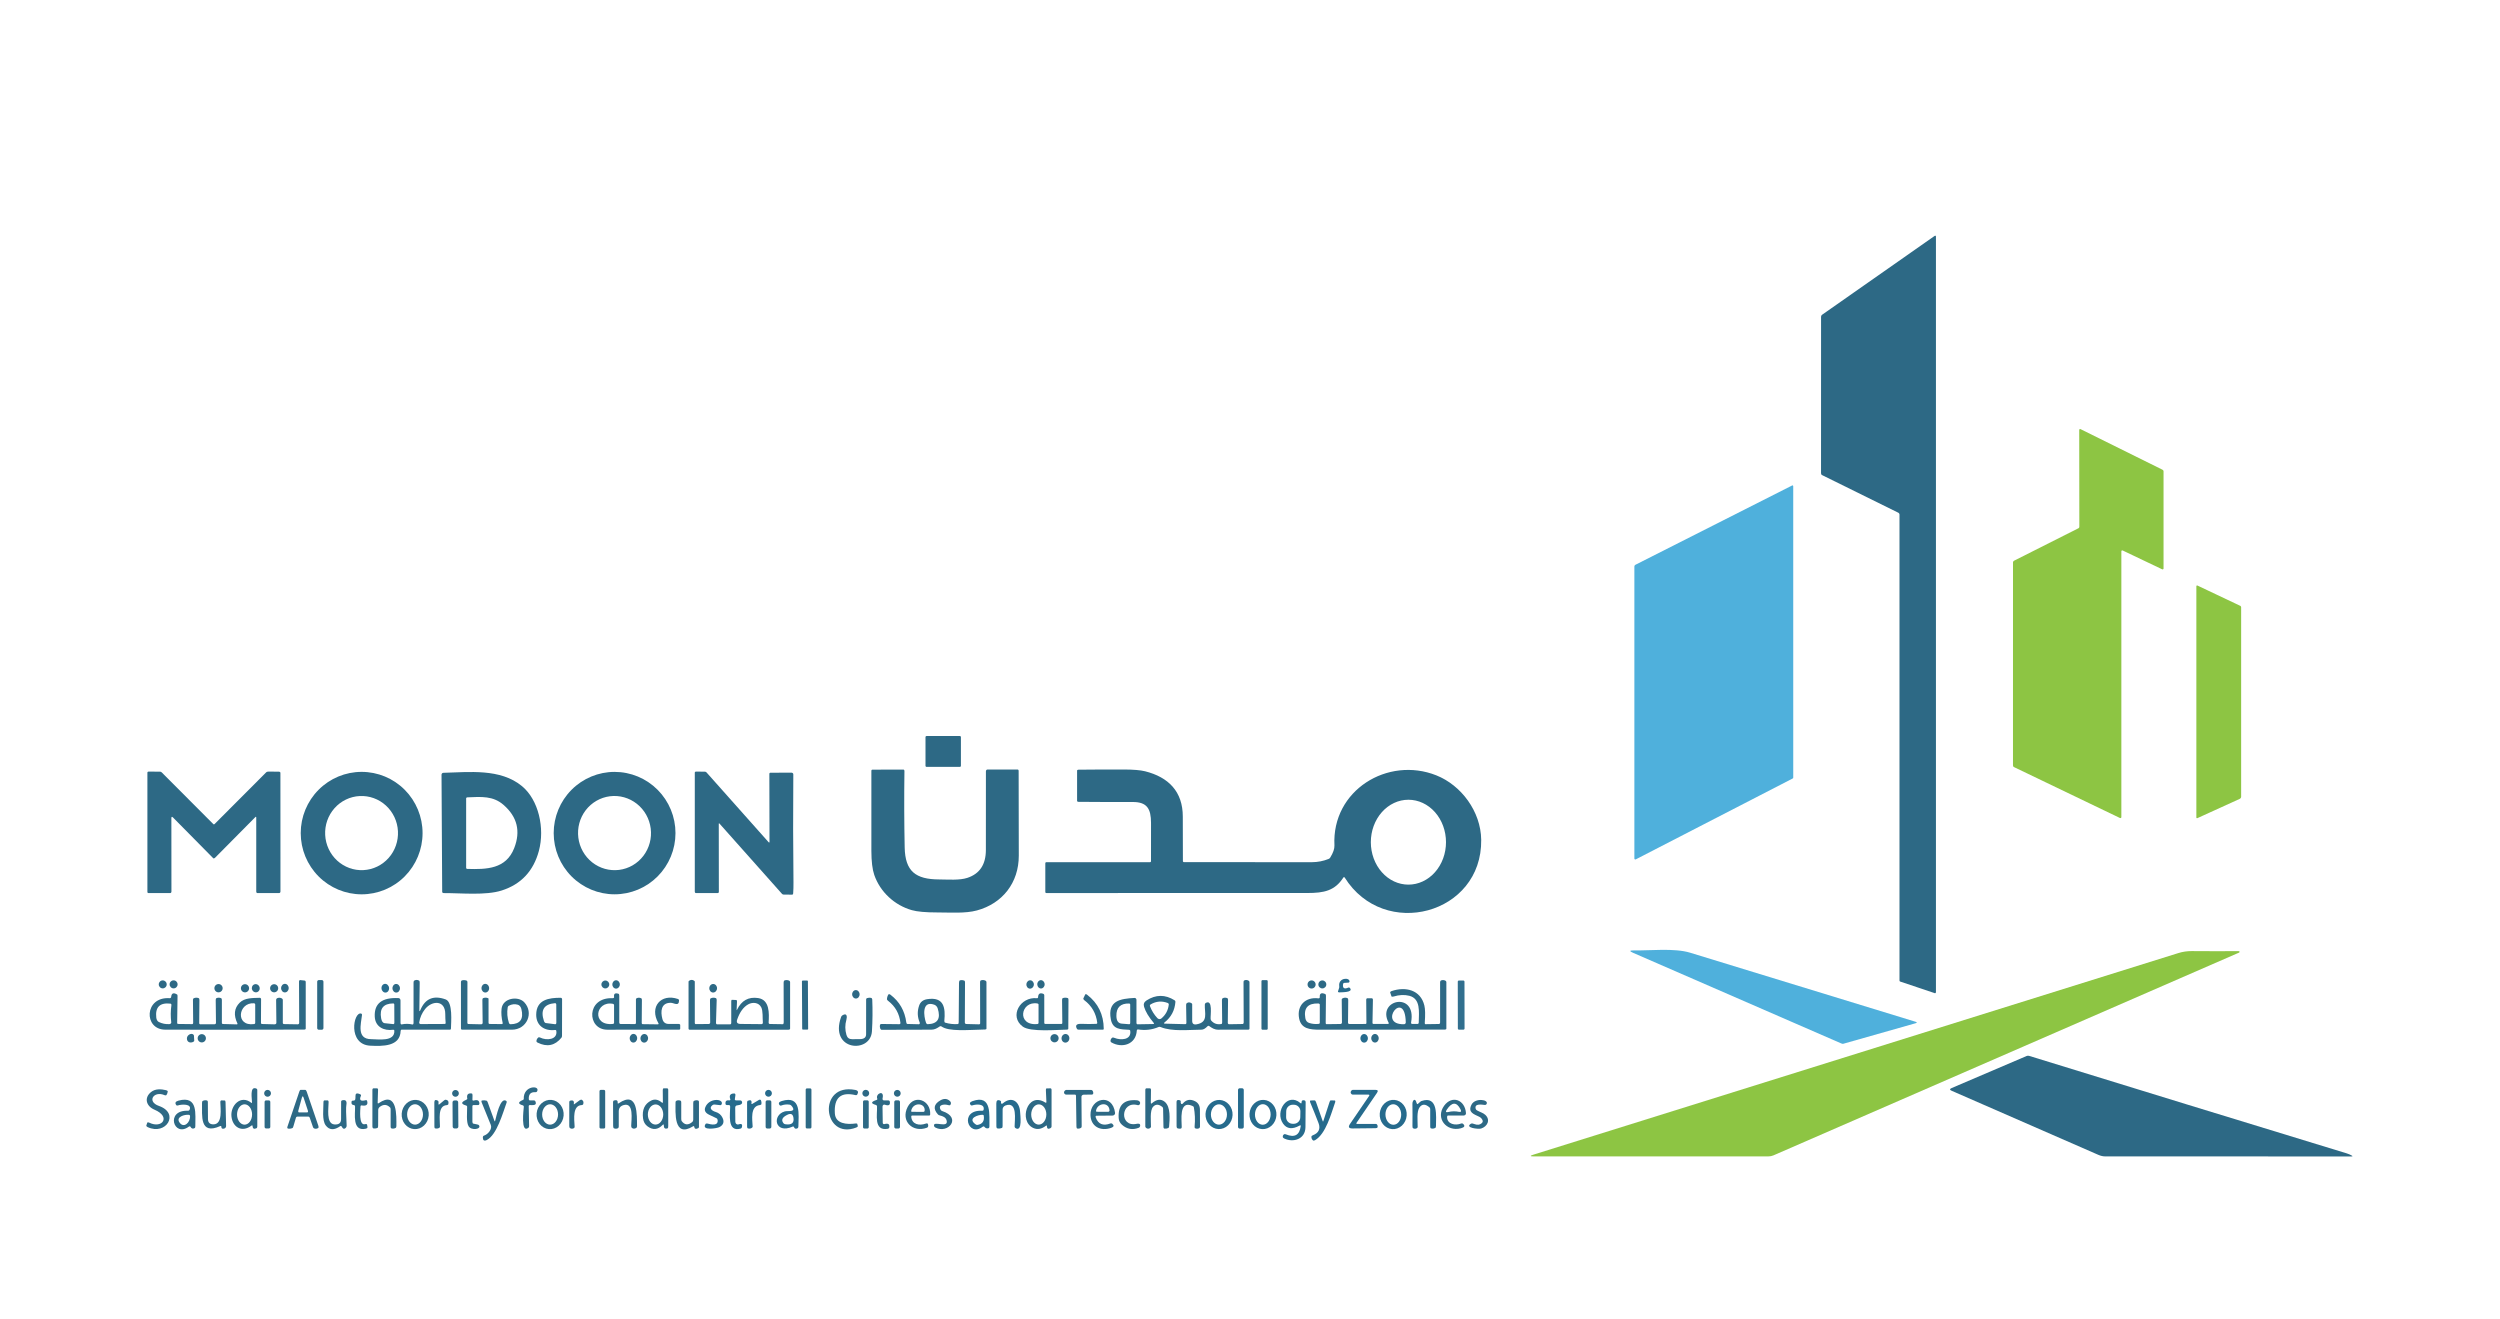 <svg width="271" height="143" viewBox="0 0 271 143" fill="none" xmlns="http://www.w3.org/2000/svg">
  <path
    d="M205.971 106.397C205.952 106.39 205.934 106.376 205.922 106.356C205.91 106.336 205.904 106.311 205.904 106.285V55.781C205.904 55.74 205.891 55.699 205.868 55.663C205.845 55.626 205.812 55.597 205.773 55.577L197.512 51.5C197.478 51.483 197.449 51.456 197.429 51.42C197.409 51.384 197.399 51.342 197.399 51.298L197.403 34.331C197.403 34.29 197.413 34.249 197.431 34.213C197.45 34.177 197.477 34.146 197.509 34.123L209.686 25.592C209.799 25.512 209.856 25.536 209.856 25.663V107.534C209.856 107.553 209.852 107.572 209.846 107.59C209.839 107.608 209.83 107.624 209.819 107.637C209.807 107.649 209.794 107.658 209.78 107.663C209.766 107.667 209.752 107.667 209.738 107.663L205.971 106.397Z"
    fill="#2D6985" />
  <path
    d="M229.955 59.754V88.581C229.955 88.598 229.951 88.615 229.942 88.63C229.934 88.645 229.921 88.658 229.906 88.667C229.891 88.676 229.873 88.681 229.856 88.682C229.838 88.683 229.82 88.679 229.803 88.672L218.309 83.149C218.278 83.135 218.253 83.11 218.235 83.077C218.217 83.044 218.207 83.004 218.207 82.963L218.209 60.946C218.209 60.913 218.22 60.881 218.241 60.852C218.262 60.822 218.291 60.797 218.327 60.78L225.323 57.252C225.346 57.241 225.365 57.219 225.379 57.19C225.393 57.161 225.4 57.125 225.4 57.087L225.388 46.602C225.389 46.586 225.393 46.57 225.401 46.556C225.408 46.541 225.419 46.529 225.433 46.52C225.446 46.511 225.462 46.506 225.478 46.505C225.494 46.504 225.51 46.507 225.524 46.514L234.408 50.915C234.444 50.932 234.474 50.957 234.495 50.984C234.516 51.012 234.528 51.042 234.528 51.072V61.626C234.528 61.643 234.523 61.66 234.515 61.674C234.506 61.689 234.494 61.701 234.479 61.71C234.464 61.718 234.447 61.723 234.429 61.724C234.412 61.724 234.395 61.72 234.379 61.713L230.102 59.674C230.086 59.667 230.068 59.663 230.051 59.663C230.033 59.664 230.016 59.668 230.002 59.676C229.987 59.684 229.975 59.695 229.967 59.709C229.959 59.722 229.954 59.738 229.955 59.754Z"
    fill="#8DC543" />
  <path
    d="M194.388 84.281C194.388 84.304 194.384 84.326 194.374 84.344C194.365 84.362 194.352 84.375 194.336 84.383L177.318 93.156C177.302 93.165 177.284 93.168 177.266 93.168C177.248 93.167 177.231 93.162 177.216 93.153C177.201 93.143 177.188 93.13 177.179 93.115C177.171 93.099 177.166 93.081 177.166 93.063V61.399C177.166 61.363 177.177 61.328 177.196 61.297C177.216 61.266 177.244 61.241 177.277 61.224L194.282 52.619C194.293 52.614 194.306 52.612 194.318 52.615C194.33 52.617 194.342 52.624 194.352 52.633C194.363 52.643 194.371 52.656 194.377 52.671C194.383 52.685 194.386 52.701 194.386 52.717L194.388 84.281Z"
    fill="#4FB0DC" />
  <path
    d="M242.852 65.676C242.879 65.689 242.901 65.71 242.916 65.736C242.932 65.763 242.94 65.794 242.94 65.826V86.368C242.94 86.415 242.924 86.463 242.895 86.504C242.865 86.546 242.823 86.581 242.773 86.604L238.195 88.687C238.183 88.693 238.17 88.695 238.157 88.695C238.144 88.694 238.131 88.691 238.12 88.684C238.109 88.678 238.1 88.669 238.094 88.659C238.088 88.648 238.085 88.636 238.085 88.624V63.556C238.085 63.541 238.088 63.526 238.094 63.513C238.1 63.499 238.108 63.487 238.118 63.478C238.128 63.469 238.14 63.464 238.151 63.461C238.163 63.459 238.175 63.46 238.186 63.465L242.852 65.676Z"
    fill="#8DC543" />
  <path
    d="M104.046 79.785H100.442C100.377 79.785 100.324 79.838 100.324 79.903V83.013C100.324 83.078 100.377 83.131 100.442 83.131H104.046C104.111 83.131 104.163 83.078 104.163 83.013V79.903C104.163 79.838 104.111 79.785 104.046 79.785Z"
    fill="#2D6985" />
  <path
    d="M98.843 98.661C96.973 98.13 95.412 96.695 94.771 94.843C94.565 94.247 94.46 93.379 94.457 92.24C94.453 89.336 94.453 86.436 94.457 83.539C94.457 83.51 94.467 83.483 94.485 83.462C94.503 83.442 94.527 83.43 94.552 83.43L97.939 83.424C97.953 83.423 97.966 83.427 97.979 83.436C97.991 83.444 98.003 83.456 98.012 83.472C98.022 83.487 98.029 83.505 98.034 83.526C98.039 83.546 98.041 83.567 98.041 83.589C98.003 86.36 98.012 89.122 98.068 91.874C98.122 94.451 99.254 95.32 101.794 95.331C102.786 95.336 104.001 95.445 104.866 95.159C106.197 94.718 106.864 93.717 106.869 92.153C106.878 89.318 106.879 86.471 106.873 83.612C106.873 83.56 106.891 83.509 106.924 83.472C106.956 83.435 106.999 83.415 107.045 83.415L110.32 83.417C110.347 83.417 110.372 83.432 110.391 83.46C110.411 83.488 110.421 83.525 110.421 83.564C110.43 86.635 110.436 89.699 110.437 92.757C110.437 95.69 108.671 97.942 105.893 98.693C104.631 99.036 103.018 98.909 101.607 98.909C100.344 98.909 99.422 98.826 98.843 98.661Z"
    fill="#2D6985" />
  <path
    d="M145.76 95.118C145.752 95.106 145.742 95.097 145.73 95.091C145.718 95.085 145.705 95.081 145.692 95.081C145.678 95.081 145.665 95.085 145.653 95.091C145.642 95.097 145.632 95.106 145.624 95.118C144.698 96.568 143.508 96.8 141.738 96.802C132.301 96.811 122.863 96.813 113.425 96.806C113.395 96.806 113.366 96.795 113.345 96.774C113.324 96.753 113.312 96.725 113.312 96.695V93.574C113.312 93.544 113.324 93.515 113.345 93.494C113.366 93.473 113.395 93.461 113.425 93.461H124.66C124.689 93.461 124.716 93.45 124.737 93.43C124.757 93.411 124.768 93.384 124.768 93.356C124.774 91.976 124.775 90.589 124.771 89.194C124.766 87.677 124.348 86.933 122.79 86.937C120.83 86.943 118.867 86.937 116.9 86.919C116.862 86.918 116.826 86.908 116.798 86.89C116.771 86.871 116.756 86.847 116.756 86.822V83.53C116.756 83.505 116.772 83.481 116.799 83.464C116.826 83.446 116.862 83.436 116.9 83.435C118.534 83.417 120.161 83.41 121.783 83.414C122.843 83.416 123.625 83.48 124.129 83.607C126.663 84.245 128.219 85.802 128.215 88.526C128.213 90.13 128.217 91.735 128.226 93.341C128.227 93.371 128.239 93.401 128.26 93.422C128.281 93.444 128.309 93.456 128.339 93.456C132.968 93.464 137.594 93.465 142.216 93.461C142.847 93.459 143.451 93.341 144.027 93.107C144.095 93.08 144.153 93.032 144.192 92.968C144.516 92.443 144.67 92.002 144.653 91.645C144.353 85.653 150.448 81.962 155.692 84.046C158.402 85.124 160.52 87.956 160.563 91.03C160.676 99.12 150.028 101.955 145.76 95.118ZM152.672 95.894C153.207 95.894 153.737 95.775 154.231 95.544C154.726 95.313 155.175 94.974 155.553 94.546C155.931 94.119 156.232 93.612 156.436 93.054C156.641 92.496 156.746 91.897 156.746 91.293C156.746 90.073 156.317 88.903 155.553 88.04C154.789 87.177 153.753 86.692 152.672 86.692C151.592 86.692 150.556 87.177 149.792 88.04C149.028 88.903 148.598 90.073 148.598 91.293C148.598 91.897 148.704 92.496 148.908 93.054C149.113 93.612 149.413 94.119 149.792 94.546C150.17 94.974 150.619 95.313 151.113 95.544C151.608 95.775 152.137 95.894 152.672 95.894Z"
    fill="#2D6985" />
  <path
    d="M18.577 88.694L18.584 96.638C18.584 96.661 18.581 96.683 18.574 96.704C18.568 96.724 18.559 96.743 18.547 96.759C18.536 96.775 18.522 96.787 18.507 96.796C18.492 96.804 18.476 96.809 18.46 96.809H16.091C16.061 96.809 16.032 96.797 16.011 96.775C15.99 96.754 15.978 96.725 15.978 96.695V83.757C15.978 83.727 15.99 83.698 16.011 83.677C16.032 83.656 16.061 83.644 16.091 83.644L17.333 83.646C17.37 83.646 17.407 83.653 17.441 83.667C17.475 83.681 17.506 83.702 17.532 83.728L23.128 89.339C23.135 89.347 23.145 89.353 23.156 89.356C23.167 89.36 23.179 89.361 23.192 89.359C23.205 89.358 23.218 89.354 23.23 89.348C23.243 89.341 23.255 89.333 23.265 89.323L28.861 83.714C28.883 83.691 28.914 83.673 28.951 83.661C28.988 83.649 29.031 83.643 29.076 83.644L30.205 83.646C30.256 83.646 30.305 83.659 30.341 83.683C30.377 83.706 30.397 83.738 30.397 83.771L30.402 96.638C30.402 96.684 30.387 96.727 30.361 96.759C30.334 96.791 30.299 96.809 30.262 96.809H27.89C27.86 96.809 27.832 96.791 27.811 96.759C27.789 96.727 27.777 96.684 27.777 96.638V88.637C27.777 88.528 27.741 88.51 27.669 88.583L23.302 92.991C23.271 93.021 23.235 93.043 23.201 93.051C23.167 93.06 23.137 93.054 23.119 93.036L18.76 88.621C18.638 88.497 18.577 88.522 18.577 88.694Z"
    fill="#2D6985" />
  <path
    d="M45.806 90.308C45.806 92.068 45.11 93.756 43.872 95.001C42.633 96.246 40.954 96.945 39.202 96.945C37.451 96.945 35.772 96.246 34.533 95.001C33.295 93.756 32.599 92.068 32.599 90.308C32.599 88.548 33.295 86.859 34.533 85.615C35.772 84.37 37.451 83.671 39.202 83.671C40.954 83.671 42.633 84.37 43.872 85.615C45.11 86.859 45.806 88.548 45.806 90.308ZM39.396 94.32C39.914 94.294 40.422 94.164 40.89 93.938C41.358 93.712 41.778 93.394 42.126 93.002C42.473 92.611 42.742 92.154 42.915 91.656C43.089 91.159 43.165 90.632 43.138 90.105C43.084 89.04 42.617 88.04 41.84 87.325C41.062 86.609 40.037 86.238 38.991 86.291C38.473 86.317 37.965 86.447 37.497 86.673C37.028 86.9 36.608 87.217 36.261 87.609C35.913 88 35.645 88.458 35.471 88.955C35.298 89.452 35.222 89.979 35.249 90.507C35.302 91.571 35.769 92.571 36.547 93.287C37.325 94.002 38.349 94.374 39.396 94.32Z"
    fill="#2D6985" />
  <path
    d="M73.222 90.308C73.222 91.179 73.051 92.042 72.719 92.847C72.388 93.652 71.901 94.383 71.288 95C70.675 95.616 69.948 96.104 69.147 96.438C68.346 96.771 67.488 96.943 66.621 96.943C64.87 96.943 63.191 96.244 61.953 95C60.715 93.755 60.02 92.068 60.02 90.308C60.02 88.548 60.715 86.861 61.953 85.617C63.191 84.372 64.87 83.673 66.621 83.673C67.488 83.673 68.346 83.845 69.147 84.178C69.948 84.512 70.675 85.001 71.288 85.617C71.901 86.233 72.388 86.964 72.719 87.769C73.051 88.574 73.222 89.437 73.222 90.308ZM67.116 94.296C67.631 94.231 68.128 94.063 68.579 93.802C69.029 93.541 69.425 93.192 69.743 92.775C70.061 92.358 70.294 91.882 70.43 91.373C70.567 90.864 70.603 90.332 70.537 89.808C70.404 88.749 69.863 87.787 69.034 87.132C68.204 86.477 67.153 86.183 66.112 86.315C65.597 86.381 65.1 86.549 64.649 86.81C64.199 87.071 63.803 87.42 63.485 87.836C63.168 88.253 62.934 88.73 62.798 89.239C62.661 89.748 62.625 90.28 62.691 90.804C62.824 91.862 63.365 92.825 64.195 93.48C65.024 94.135 66.075 94.428 67.116 94.296Z"
    fill="#2D6985" />
  <path
    d="M77.915 89.318L77.924 96.681C77.924 96.715 77.911 96.748 77.887 96.771C77.864 96.795 77.832 96.809 77.8 96.809H75.428C75.398 96.809 75.37 96.791 75.349 96.759C75.327 96.727 75.315 96.683 75.315 96.638V83.757C75.315 83.727 75.327 83.698 75.349 83.677C75.37 83.656 75.398 83.644 75.428 83.644L76.388 83.646C76.427 83.646 76.464 83.653 76.498 83.667C76.532 83.681 76.561 83.702 76.585 83.728L83.303 91.279C83.377 91.361 83.414 91.35 83.414 91.248L83.398 83.884C83.398 83.868 83.401 83.852 83.407 83.837C83.413 83.822 83.421 83.809 83.432 83.797C83.443 83.786 83.456 83.777 83.471 83.771C83.485 83.765 83.5 83.762 83.515 83.762L85.817 83.759C85.84 83.759 85.864 83.764 85.885 83.774C85.907 83.783 85.927 83.797 85.944 83.815C85.96 83.833 85.973 83.854 85.982 83.877C85.991 83.9 85.995 83.925 85.995 83.95C85.963 87.927 85.969 91.835 86.013 95.674C86.018 96.069 86.006 96.464 85.979 96.859C85.977 96.891 85.965 96.922 85.945 96.944C85.925 96.967 85.9 96.979 85.873 96.979L84.97 96.977C84.93 96.977 84.892 96.969 84.857 96.956C84.823 96.942 84.794 96.922 84.771 96.897L78.001 89.286C77.943 89.223 77.915 89.233 77.915 89.318Z"
    fill="#2D6985" />
  <path
    d="M56.585 85.219C58.378 86.701 59.076 89.768 58.416 92.231C57.828 94.426 56.483 95.859 54.383 96.53C52.637 97.086 50.002 96.804 48.102 96.811C48.058 96.811 48.014 96.798 47.983 96.773C47.951 96.749 47.933 96.716 47.933 96.682L47.861 83.984C47.86 83.929 47.88 83.876 47.917 83.837C47.953 83.797 48.003 83.774 48.055 83.773C50.835 83.703 54.241 83.278 56.585 85.219ZM54.577 87.244C53.459 86.272 52.217 86.363 50.648 86.433C50.616 86.435 50.586 86.447 50.564 86.467C50.542 86.486 50.53 86.512 50.53 86.538V94.085C50.53 94.112 50.543 94.139 50.565 94.158C50.587 94.178 50.616 94.189 50.648 94.19C52.75 94.253 54.848 94.208 55.738 91.94C56.458 90.106 56.071 88.541 54.577 87.244Z"
    fill="#2D6985" />
  <path
    d="M177.04 103.292C176.614 103.107 176.625 103.018 177.074 103.026C178.831 103.058 181.489 102.747 183.21 103.273C191.376 105.773 199.519 108.268 207.64 110.757C207.828 110.815 207.828 110.87 207.638 110.923L199.804 113.147C199.781 113.153 199.748 113.153 199.709 113.145C199.67 113.137 199.625 113.122 199.578 113.102L177.04 103.292Z"
    fill="#4FB0DC" />
  <path
    d="M166.283 125.356C165.832 125.356 165.817 125.29 166.238 125.159C189.467 117.898 212.764 110.617 236.129 103.314C236.6 103.167 237.085 103.095 237.583 103.098C239.279 103.112 240.971 103.113 242.66 103.103C242.798 103.103 242.807 103.223 242.703 103.268C225.88 110.588 209.059 117.913 192.241 125.243C192.071 125.317 191.882 125.354 191.676 125.354L166.283 125.356Z"
    fill="#8DC543" />
  <path
    d="M145.59 106.671C145.521 107.122 145.711 107.25 146.159 107.055C146.19 107.042 146.225 107.041 146.26 107.054C146.295 107.066 146.327 107.09 146.351 107.123C146.71 107.597 145.396 107.554 145.209 107.574C145.185 107.577 145.16 107.575 145.138 107.571C145.115 107.567 145.094 107.56 145.077 107.55C145.06 107.54 145.047 107.528 145.04 107.515C145.032 107.502 145.031 107.488 145.035 107.475L145.163 107.082C145.178 107.033 145.181 106.972 145.172 106.898C145.053 105.976 146.299 105.917 146.288 106.392C146.287 106.424 146.274 106.454 146.252 106.477C146.231 106.5 146.202 106.514 146.171 106.517L145.703 106.546C145.676 106.548 145.651 106.561 145.63 106.584C145.609 106.607 145.595 106.637 145.59 106.671Z"
    fill="#266B8D" />
  <path
    d="M20.939 110.882L20.917 108.382C20.916 108.344 20.924 108.308 20.939 108.277C20.954 108.247 20.976 108.224 21.003 108.212C21.171 108.134 21.346 108.128 21.529 108.196C21.554 108.205 21.576 108.229 21.592 108.262C21.608 108.296 21.617 108.339 21.617 108.385L21.594 110.922C21.594 110.937 21.597 110.951 21.604 110.965C21.611 110.978 21.621 110.99 21.634 111.001C21.647 111.011 21.663 111.019 21.68 111.025C21.697 111.031 21.716 111.034 21.734 111.034L23.245 111.031C23.289 111.031 23.332 111.016 23.363 110.988C23.395 110.96 23.412 110.923 23.412 110.884L23.383 108.385C23.382 108.34 23.39 108.298 23.407 108.264C23.423 108.231 23.446 108.207 23.473 108.196C23.631 108.133 23.792 108.133 23.956 108.196C23.984 108.207 24.008 108.231 24.025 108.264C24.042 108.298 24.051 108.34 24.051 108.385V110.882C24.051 110.913 24.063 110.943 24.084 110.965C24.105 110.987 24.134 111.001 24.164 111.002L25.673 111.043C25.685 111.043 25.696 111.04 25.707 111.035C25.718 111.029 25.727 111.021 25.733 111.011C25.74 111.002 25.744 110.99 25.744 110.979C25.745 110.967 25.743 110.956 25.738 110.945C25.302 110.036 25.384 109.284 25.984 108.689C26.526 108.149 27.416 108.187 28.152 108.162C28.172 108.161 28.191 108.165 28.209 108.172C28.227 108.179 28.243 108.19 28.257 108.204C28.271 108.219 28.282 108.236 28.29 108.255C28.297 108.273 28.301 108.294 28.301 108.314L28.29 110.882C28.29 110.897 28.292 110.912 28.298 110.927C28.303 110.941 28.311 110.955 28.321 110.966C28.331 110.977 28.343 110.986 28.356 110.992C28.37 110.998 28.384 111.002 28.398 111.002L29.753 111.038C29.78 111.039 29.807 111.036 29.832 111.028C29.857 111.021 29.88 111.009 29.899 110.995C29.918 110.98 29.933 110.962 29.944 110.943C29.954 110.924 29.959 110.903 29.959 110.882L29.932 108.385C29.931 108.348 29.941 108.312 29.959 108.281C29.977 108.25 30.004 108.226 30.036 108.21C30.201 108.131 30.371 108.136 30.544 108.224C30.578 108.24 30.606 108.265 30.626 108.293C30.646 108.322 30.657 108.353 30.657 108.385V110.882C30.657 110.915 30.67 110.948 30.694 110.972C30.717 110.996 30.75 111.01 30.783 111.011L32.278 111.036C32.298 111.036 32.318 111.032 32.337 111.025C32.355 111.017 32.373 111.006 32.387 110.992C32.401 110.978 32.412 110.961 32.42 110.943C32.428 110.924 32.432 110.904 32.432 110.884L32.414 106.399C32.414 106.377 32.417 106.355 32.423 106.335C32.429 106.315 32.438 106.297 32.45 106.282C32.462 106.267 32.475 106.256 32.49 106.248C32.505 106.241 32.52 106.238 32.536 106.24L33.026 106.294C33.057 106.297 33.086 106.315 33.108 106.345C33.129 106.375 33.141 106.414 33.141 106.455V111.506C33.141 111.532 33.125 111.558 33.098 111.577C33.071 111.596 33.035 111.607 32.996 111.608C26.077 111.629 21.045 111.631 17.902 111.615C15.551 111.603 15.63 108.022 18.381 108.203C18.423 108.206 18.465 108.195 18.497 108.172C18.529 108.148 18.549 108.115 18.552 108.078C18.591 107.655 18.81 107.565 19.207 107.81C19.219 107.817 19.229 107.838 19.236 107.87C19.243 107.902 19.246 107.943 19.245 107.987L19.205 110.882C19.204 110.896 19.207 110.911 19.212 110.925C19.217 110.939 19.225 110.952 19.234 110.963C19.244 110.973 19.256 110.982 19.268 110.988C19.281 110.994 19.295 110.997 19.309 110.997L20.833 111.015C20.847 111.016 20.861 111.013 20.873 111.006C20.886 110.999 20.898 110.99 20.908 110.977C20.918 110.965 20.926 110.95 20.931 110.933C20.936 110.917 20.939 110.899 20.939 110.882ZM27.534 108.755C25.808 108.639 25.47 111.299 27.545 111.009C27.578 111.004 27.608 110.988 27.63 110.965C27.652 110.942 27.664 110.912 27.665 110.882V108.895C27.665 108.86 27.651 108.825 27.627 108.799C27.602 108.773 27.569 108.757 27.534 108.755ZM17.213 110.782C17.576 110.96 17.958 111.037 18.36 111.013C18.389 111.011 18.417 111.005 18.444 110.994C18.47 110.984 18.493 110.969 18.512 110.952C18.531 110.934 18.545 110.914 18.554 110.892C18.563 110.87 18.566 110.847 18.564 110.825C18.487 110.201 18.493 109.577 18.581 108.952C18.584 108.934 18.583 108.915 18.579 108.897C18.575 108.878 18.567 108.861 18.557 108.847C18.546 108.832 18.533 108.819 18.518 108.81C18.503 108.801 18.486 108.795 18.469 108.793C17.323 108.668 16.813 109.174 16.94 110.312C16.952 110.42 16.984 110.52 17.032 110.602C17.08 110.685 17.142 110.746 17.213 110.782Z"
    fill="#2D6985" />
  <path
    d="M34.885 106.24H34.559C34.462 106.24 34.383 106.319 34.383 106.417V111.447C34.383 111.545 34.462 111.624 34.559 111.624H34.885C34.982 111.624 35.061 111.545 35.061 111.447V106.417C35.061 106.319 34.982 106.24 34.885 106.24Z"
    fill="#2D6985" />
  <path
    d="M43.43 111.749C43.378 113.462 41.465 113.415 40.14 113.353C37.66 113.235 38.306 109.631 39.148 109.871C39.178 109.88 39.203 109.899 39.22 109.927C39.237 109.955 39.245 109.989 39.241 110.024C39.137 110.988 38.629 112.641 40.234 112.645C40.98 112.647 42.82 112.961 42.746 111.721C42.745 111.707 42.741 111.693 42.734 111.681C42.727 111.668 42.718 111.657 42.706 111.648C42.695 111.639 42.682 111.633 42.667 111.629C42.653 111.625 42.638 111.624 42.624 111.626C41.621 111.767 40.677 111.32 40.623 110.205C40.554 108.777 41.414 108.106 43.204 108.194C43.261 108.197 43.314 108.224 43.353 108.271C43.392 108.317 43.414 108.379 43.414 108.444L43.416 110.882C43.416 110.905 43.419 110.928 43.425 110.949C43.431 110.971 43.44 110.99 43.451 111.006C43.461 111.022 43.474 111.034 43.488 111.041C43.501 111.048 43.516 111.05 43.529 111.047C43.925 110.962 44.321 110.965 44.715 111.056C44.728 111.06 44.743 111.058 44.756 111.051C44.77 111.043 44.782 111.031 44.793 111.014C44.804 110.997 44.813 110.977 44.819 110.954C44.825 110.931 44.828 110.906 44.828 110.882V106.512C44.828 106.462 44.834 106.415 44.847 106.377C44.859 106.339 44.877 106.313 44.898 106.301C45.077 106.197 45.256 106.197 45.435 106.301C45.454 106.312 45.47 106.338 45.481 106.376C45.492 106.414 45.497 106.461 45.496 106.512L45.458 109.449C45.455 109.66 45.493 109.669 45.573 109.479C46.093 108.241 47.006 107.861 48.315 108.339C49.107 108.63 48.897 110.807 48.884 111.503C48.883 111.534 48.872 111.564 48.853 111.585C48.833 111.607 48.807 111.619 48.78 111.619H43.529C43.503 111.619 43.478 111.633 43.46 111.657C43.441 111.681 43.431 111.714 43.43 111.749ZM45.602 111.009L48.215 110.997C48.228 110.997 48.241 110.994 48.253 110.988C48.265 110.981 48.276 110.972 48.285 110.961C48.293 110.949 48.3 110.936 48.304 110.921C48.308 110.906 48.309 110.89 48.308 110.875C48.281 110.563 48.267 110.248 48.267 109.93C48.272 108.376 46.831 108.444 46.081 109.379C45.742 109.803 45.529 110.288 45.44 110.834C45.437 110.855 45.438 110.878 45.445 110.899C45.452 110.92 45.463 110.939 45.479 110.956C45.494 110.972 45.513 110.986 45.535 110.995C45.556 111.004 45.579 111.009 45.602 111.009ZM41.7 110.913L42.64 111.015C42.653 111.017 42.667 111.014 42.68 111.007C42.693 111 42.705 110.989 42.715 110.976C42.725 110.962 42.734 110.945 42.739 110.926C42.745 110.908 42.748 110.888 42.748 110.868L42.741 108.895C42.741 108.879 42.738 108.862 42.732 108.847C42.726 108.832 42.718 108.818 42.707 108.806C42.696 108.795 42.683 108.786 42.669 108.779C42.654 108.773 42.639 108.77 42.624 108.771C41.567 108.786 41.13 109.321 41.314 110.375C41.373 110.711 41.501 110.891 41.7 110.913Z"
    fill="#2D6985" />
  <path
    d="M53.071 110.997L54.424 111.011C54.435 111.011 54.446 111.007 54.455 110.999C54.465 110.991 54.473 110.98 54.479 110.965C54.485 110.951 54.488 110.934 54.489 110.916C54.49 110.898 54.489 110.879 54.485 110.861C54.358 110.315 54.32 109.812 54.369 109.354C54.496 108.178 56.16 107.935 56.824 108.639C57.901 109.778 57.122 111.617 55.487 111.619C53.684 111.619 51.886 111.619 50.094 111.619C50.061 111.619 50.029 111.606 50.005 111.582C49.981 111.558 49.968 111.526 49.968 111.492L49.966 106.455C49.966 106.412 49.977 106.372 49.997 106.339C50.018 106.306 50.046 106.283 50.079 106.274C50.243 106.228 50.41 106.236 50.582 106.297C50.608 106.306 50.63 106.326 50.646 106.354C50.662 106.383 50.67 106.418 50.67 106.455L50.663 110.882C50.663 110.913 50.673 110.943 50.69 110.966C50.708 110.988 50.731 111.001 50.756 111.002L52.152 111.034C52.173 111.034 52.195 111.031 52.215 111.024C52.236 111.016 52.254 111.005 52.27 110.991C52.285 110.977 52.298 110.961 52.306 110.942C52.315 110.924 52.319 110.904 52.319 110.884L52.289 108.385C52.289 108.34 52.297 108.297 52.313 108.263C52.329 108.229 52.351 108.206 52.377 108.196C52.573 108.121 52.762 108.129 52.944 108.221C52.946 108.22 52.948 108.226 52.95 108.236C52.951 108.247 52.953 108.263 52.954 108.283C52.955 108.304 52.956 108.328 52.957 108.355C52.958 108.383 52.958 108.412 52.958 108.442V110.882C52.958 110.912 52.97 110.941 52.991 110.963C53.012 110.984 53.041 110.997 53.071 110.997ZM56.14 108.914C55.804 108.814 55.477 108.849 55.157 109.018C55.126 109.036 55.099 109.06 55.078 109.087C55.057 109.115 55.044 109.147 55.038 109.179C54.941 109.756 54.984 110.322 55.167 110.879C55.181 110.923 55.206 110.96 55.238 110.987C55.27 111.013 55.308 111.027 55.345 111.027C56.396 111.013 56.787 110.463 56.517 109.377C56.489 109.262 56.439 109.159 56.373 109.078C56.307 108.997 56.226 108.94 56.14 108.914Z"
    fill="#2D6985" />
  <path
    d="M66.379 106.706C66.374 106.957 66.552 107.164 66.775 107.168C66.998 107.172 67.183 106.973 67.188 106.722C67.192 106.471 67.015 106.265 66.792 106.26C66.569 106.256 66.384 106.456 66.379 106.706Z"
    fill="#2D6985" />
  <path
    d="M79.893 109.461C80.375 108.456 81.139 108.032 82.185 108.19C83.443 108.38 83.38 109.851 83.319 110.841C83.318 110.861 83.32 110.881 83.326 110.9C83.332 110.919 83.341 110.937 83.352 110.952C83.364 110.966 83.379 110.978 83.394 110.987C83.41 110.995 83.428 110.999 83.445 111L84.868 111.023C84.891 111.023 84.913 111.002 84.929 110.965C84.945 110.928 84.954 110.877 84.954 110.825L84.945 106.512C84.945 106.456 84.953 106.403 84.969 106.362C84.984 106.321 85.006 106.294 85.031 106.285C85.192 106.222 85.359 106.225 85.532 106.294C85.566 106.308 85.595 106.331 85.616 106.36C85.636 106.389 85.647 106.422 85.647 106.456V111.506C85.647 111.536 85.629 111.565 85.598 111.586C85.566 111.608 85.523 111.62 85.478 111.62H74.751C74.721 111.62 74.692 111.608 74.671 111.586C74.65 111.565 74.638 111.536 74.638 111.506V106.399C74.638 106.384 74.649 106.366 74.669 106.345C74.689 106.325 74.718 106.304 74.751 106.285C74.901 106.199 75.052 106.199 75.203 106.285C75.236 106.304 75.264 106.325 75.285 106.345C75.305 106.366 75.316 106.384 75.315 106.399V110.882C75.316 110.899 75.318 110.917 75.323 110.933C75.328 110.949 75.336 110.964 75.345 110.976C75.354 110.988 75.365 110.998 75.377 111.004C75.389 111.011 75.402 111.014 75.415 111.013L76.838 111C76.857 111 76.876 110.995 76.894 110.986C76.912 110.977 76.929 110.965 76.942 110.948C76.956 110.932 76.967 110.914 76.974 110.893C76.981 110.872 76.985 110.85 76.984 110.827L76.962 108.442C76.961 108.39 76.967 108.342 76.978 108.304C76.989 108.266 77.004 108.24 77.023 108.231C77.205 108.135 77.395 108.123 77.592 108.194C77.621 108.205 77.647 108.23 77.664 108.264C77.681 108.298 77.69 108.341 77.689 108.385L77.614 110.88C77.614 110.901 77.617 110.922 77.623 110.941C77.629 110.961 77.638 110.979 77.65 110.994C77.662 111.009 77.677 111.021 77.693 111.029C77.709 111.037 77.726 111.041 77.743 111.041L79.168 111.034C79.195 111.034 79.22 111.018 79.238 110.989C79.257 110.961 79.267 110.922 79.267 110.882V108.555C79.267 108.532 79.269 108.509 79.273 108.488C79.276 108.466 79.282 108.447 79.288 108.43C79.295 108.414 79.302 108.401 79.311 108.393C79.319 108.384 79.328 108.38 79.338 108.38L79.819 108.401C79.829 108.401 79.839 108.406 79.849 108.417C79.858 108.428 79.866 108.444 79.873 108.463C79.879 108.483 79.884 108.506 79.887 108.532C79.889 108.557 79.89 108.585 79.889 108.612L79.85 109.445C79.847 109.521 79.862 109.526 79.893 109.461ZM82.553 111.016C82.573 111.016 82.592 111.012 82.61 111.003C82.628 110.995 82.644 110.982 82.657 110.966C82.671 110.95 82.681 110.931 82.687 110.91C82.693 110.889 82.695 110.867 82.693 110.846C82.65 110.333 82.718 109.597 82.519 109.193C82.255 108.66 81.587 108.603 81.106 108.871C80.589 109.16 80.192 109.707 79.913 110.512C79.802 110.831 79.923 110.992 80.277 110.995L82.553 111.016Z"
    fill="#2D6985" />
  <path
    d="M99.694 110.836C99.44 110.238 99.42 109.627 99.635 109.002C99.769 108.613 100.058 108.383 100.5 108.312C102.341 108.022 102.499 109.252 102.366 110.661C102.362 110.707 102.369 110.751 102.385 110.787C102.402 110.822 102.427 110.846 102.456 110.854C102.905 110.989 103.366 111.041 103.84 111.009C103.862 111.007 103.883 110.987 103.898 110.953C103.913 110.918 103.922 110.873 103.922 110.825L103.956 106.528C103.956 106.464 103.966 106.404 103.984 106.357C104.002 106.311 104.027 106.281 104.055 106.272C104.213 106.223 104.376 106.235 104.545 106.308C104.564 106.316 104.58 106.34 104.592 106.377C104.603 106.414 104.609 106.461 104.608 106.512L104.588 110.825C104.587 110.871 104.602 110.915 104.628 110.948C104.655 110.982 104.692 111.001 104.73 111.002L106.128 111.038C106.144 111.039 106.159 111.036 106.174 111.03C106.188 111.025 106.201 111.016 106.213 111.006C106.224 110.995 106.233 110.983 106.239 110.969C106.245 110.955 106.248 110.94 106.248 110.925L106.239 106.453C106.239 106.411 106.246 106.371 106.259 106.339C106.273 106.308 106.292 106.286 106.313 106.278C106.476 106.215 106.644 106.221 106.817 106.297C106.851 106.312 106.88 106.335 106.901 106.364C106.921 106.392 106.932 106.424 106.932 106.455V111.506C106.932 111.529 106.918 111.551 106.893 111.568C106.868 111.585 106.833 111.595 106.797 111.597C104.866 111.644 102.844 111.842 102.056 111.265C102.03 111.246 101.998 111.235 101.966 111.234C101.933 111.233 101.901 111.243 101.873 111.261C101.587 111.454 101.331 111.617 100.968 111.617C99.169 111.614 97.37 111.619 95.57 111.631C95.541 111.631 95.511 111.619 95.485 111.596C95.458 111.573 95.436 111.541 95.421 111.504C95.369 111.367 95.358 111.231 95.39 111.095C95.396 111.068 95.419 111.043 95.455 111.026C95.49 111.008 95.536 110.999 95.584 111L97.488 111.022C97.504 111.022 97.521 111.019 97.536 111.012C97.552 111.005 97.565 110.995 97.577 110.982C97.588 110.969 97.596 110.954 97.602 110.938C97.607 110.921 97.609 110.904 97.607 110.886C97.498 109.889 97.052 109.09 96.27 108.489C96.233 108.46 96.201 108.429 96.179 108.401C96.157 108.372 96.145 108.347 96.146 108.328C96.149 108.139 96.201 107.963 96.302 107.801C96.31 107.789 96.322 107.78 96.338 107.774C96.354 107.769 96.373 107.768 96.395 107.77C96.416 107.773 96.439 107.78 96.463 107.79C96.486 107.801 96.509 107.815 96.53 107.831C97.51 108.58 98.081 109.579 98.242 110.827C98.248 110.874 98.263 110.917 98.283 110.948C98.302 110.979 98.327 110.997 98.35 110.997L99.604 111.029C99.623 111.029 99.641 111.024 99.657 111.013C99.673 111.002 99.686 110.986 99.695 110.967C99.704 110.948 99.709 110.926 99.709 110.903C99.709 110.88 99.704 110.857 99.694 110.836ZM101.266 108.907C99.895 108.423 100.13 110.178 100.383 110.87C100.399 110.916 100.427 110.955 100.461 110.982C100.496 111.009 100.536 111.023 100.575 111.022C101.645 110.985 102.001 110.411 101.643 109.302C101.614 109.209 101.564 109.126 101.499 109.057C101.433 108.989 101.353 108.937 101.266 108.907Z"
    fill="#2D6985" />
  <path
    d="M112.441 106.717C112.451 106.967 112.638 107.161 112.859 107.152C113.079 107.143 113.25 106.933 113.239 106.684C113.229 106.434 113.042 106.24 112.821 106.249C112.601 106.259 112.43 106.468 112.441 106.717Z"
    fill="#2D6985" />
  <path
    d="M122.388 111.629C121.48 111.579 120.624 111.613 120.414 110.491C120.035 108.453 121.46 108.265 122.98 108.176C123.007 108.175 123.034 108.179 123.06 108.188C123.086 108.198 123.109 108.213 123.129 108.232C123.149 108.252 123.165 108.275 123.176 108.301C123.187 108.327 123.192 108.355 123.192 108.383V110.882C123.192 110.902 123.195 110.922 123.201 110.941C123.206 110.959 123.215 110.976 123.225 110.99C123.235 111.004 123.247 111.016 123.261 111.023C123.274 111.031 123.288 111.034 123.303 111.034L124.996 111.004C125.108 111.001 125.127 110.956 125.053 110.868C124.523 110.242 124.178 109.666 124.019 109.141C123.93 108.849 124.017 108.618 124.281 108.449C125.291 107.795 126.309 107.791 127.336 108.437C127.363 108.454 127.384 108.479 127.398 108.509C127.412 108.539 127.418 108.573 127.415 108.607C127.343 109.526 126.952 110.265 126.243 110.825C126.133 110.913 126.15 110.959 126.295 110.964L128.483 111.02C128.499 111.021 128.515 111.017 128.53 111.01C128.545 111.004 128.559 110.993 128.57 110.981C128.582 110.968 128.591 110.952 128.597 110.935C128.603 110.918 128.606 110.9 128.605 110.882L128.576 109.007C128.575 108.95 128.578 108.897 128.584 108.856C128.59 108.815 128.599 108.787 128.61 108.778C128.763 108.638 128.934 108.621 129.122 108.725C129.155 108.744 129.183 108.765 129.203 108.786C129.223 108.807 129.233 108.826 129.233 108.841V110.666C129.235 110.969 129.392 111.093 129.705 111.038C131.022 110.814 130.559 109.797 130.604 108.884C130.606 108.848 130.617 108.813 130.636 108.783C130.654 108.753 130.68 108.729 130.71 108.714C131.496 108.306 131.2 110.062 131.232 110.437C131.239 110.52 131.262 110.588 131.295 110.628C131.581 110.962 131.95 111.087 132.402 111.002C132.425 110.998 132.446 110.978 132.461 110.946C132.476 110.914 132.483 110.872 132.483 110.827L132.458 108.442C132.458 108.388 132.464 108.337 132.474 108.298C132.485 108.258 132.5 108.232 132.517 108.222C132.681 108.131 132.853 108.122 133.034 108.197C133.06 108.207 133.082 108.231 133.097 108.265C133.113 108.299 133.12 108.341 133.12 108.385L133.093 110.882C133.092 110.901 133.096 110.92 133.103 110.938C133.11 110.956 133.121 110.972 133.135 110.986C133.149 111 133.165 111.01 133.183 111.017C133.201 111.024 133.22 111.028 133.239 111.027L134.71 111.002C134.738 111.001 134.765 110.982 134.785 110.949C134.805 110.916 134.816 110.872 134.816 110.825L134.798 106.51C134.797 106.458 134.801 106.409 134.808 106.372C134.816 106.334 134.827 106.309 134.841 106.301C134.993 106.206 135.156 106.204 135.331 106.294C135.364 106.311 135.393 106.335 135.413 106.364C135.433 106.392 135.443 106.424 135.444 106.456V111.506C135.443 111.534 135.431 111.561 135.409 111.581C135.386 111.601 135.356 111.612 135.324 111.613C134.226 111.622 133.134 111.624 132.047 111.62C131.636 111.617 131.385 111.44 131.071 111.22C131.046 111.202 131.016 111.194 130.985 111.197C130.954 111.2 130.926 111.214 130.904 111.236C130.665 111.489 130.447 111.616 130.249 111.617C128.885 111.622 127.074 111.849 125.814 111.334C125.776 111.318 125.738 111.309 125.701 111.307C125.665 111.306 125.631 111.312 125.602 111.324C124.89 111.627 124.144 111.716 123.364 111.59C123.347 111.587 123.331 111.589 123.315 111.593C123.299 111.598 123.284 111.606 123.272 111.617C123.259 111.628 123.248 111.642 123.241 111.658C123.233 111.674 123.229 111.691 123.228 111.708C123.151 113.213 121.641 113.671 120.469 112.995C120.438 112.977 120.413 112.95 120.397 112.918C120.381 112.885 120.374 112.849 120.378 112.813C120.396 112.659 120.467 112.545 120.59 112.471C120.606 112.461 120.635 112.459 120.674 112.465C120.713 112.472 120.761 112.486 120.81 112.507C121.469 112.782 122.659 112.75 122.519 111.747C122.515 111.715 122.5 111.686 122.476 111.664C122.452 111.642 122.421 111.63 122.388 111.629ZM126.577 108.721C125.939 108.479 125.325 108.529 124.737 108.871C124.701 108.892 124.673 108.923 124.658 108.959C124.643 108.996 124.642 109.034 124.655 109.068C124.839 109.554 125.106 109.985 125.457 110.362C125.513 110.423 125.589 110.461 125.668 110.47C125.747 110.478 125.824 110.456 125.884 110.407C126.357 110.017 126.627 109.513 126.695 108.896C126.699 108.86 126.689 108.823 126.668 108.792C126.647 108.76 126.615 108.735 126.577 108.721ZM121.595 110.961L122.413 111.027C122.426 111.028 122.439 111.025 122.451 111.018C122.464 111.011 122.475 111.001 122.484 110.987C122.494 110.974 122.502 110.957 122.507 110.939C122.512 110.921 122.515 110.901 122.515 110.882V108.896C122.515 108.865 122.502 108.836 122.48 108.815C122.457 108.793 122.427 108.781 122.395 108.78C121.457 108.76 120.998 109.213 121.017 110.14C121.026 110.657 121.219 110.931 121.595 110.961Z"
    fill="#2D6985" />
  <path
    d="M137.307 106.247H136.855C136.793 106.247 136.742 106.297 136.742 106.36V111.508C136.742 111.571 136.793 111.622 136.855 111.622H137.307C137.369 111.622 137.42 111.571 137.42 111.508V106.36C137.42 106.297 137.369 106.247 137.307 106.247Z"
    fill="#2D6985" />
  <path
    d="M148.881 110.995L150.459 110.997C150.474 110.997 150.488 110.993 150.501 110.986C150.513 110.978 150.524 110.967 150.531 110.954C150.538 110.94 150.541 110.925 150.541 110.91C150.541 110.894 150.537 110.879 150.529 110.866C149.176 108.342 153.591 107.409 152.964 110.823C152.96 110.844 152.959 110.865 152.962 110.886C152.965 110.907 152.971 110.926 152.98 110.942C152.989 110.959 153.001 110.972 153.014 110.981C153.028 110.99 153.043 110.995 153.059 110.995H153.682C153.711 110.995 153.739 110.978 153.759 110.948C153.78 110.919 153.792 110.878 153.792 110.836C153.811 109.683 154.014 108.262 152.772 107.944C152.245 107.81 151.677 107.835 151.069 108.022C151.014 108.038 150.959 108.046 150.916 108.043C150.873 108.04 150.844 108.027 150.836 108.006L150.694 107.59C150.69 107.579 150.69 107.565 150.696 107.551C150.701 107.537 150.712 107.522 150.726 107.507C150.741 107.493 150.759 107.479 150.78 107.466C150.801 107.453 150.825 107.442 150.85 107.434C152.34 106.921 153.996 107.286 154.404 109.009C154.495 109.386 154.508 110.003 154.445 110.861C154.443 110.882 154.444 110.902 154.446 110.922C154.449 110.941 154.454 110.959 154.46 110.974C154.466 110.989 154.474 111.001 154.483 111.009C154.492 111.018 154.502 111.022 154.513 111.022L155.994 111C156.025 110.999 156.053 110.98 156.075 110.947C156.096 110.915 156.107 110.871 156.107 110.825V106.455C156.107 106.415 156.118 106.376 156.138 106.344C156.159 106.312 156.187 106.288 156.22 106.276C156.368 106.222 156.517 106.228 156.667 106.296C156.702 106.312 156.732 106.335 156.753 106.363C156.774 106.392 156.785 106.424 156.785 106.455V111.506C156.784 111.532 156.769 111.558 156.741 111.577C156.714 111.596 156.677 111.607 156.638 111.608C152.1 111.622 147.57 111.625 143.047 111.619C142.004 111.617 141.046 111.531 140.825 110.403C140.552 109.016 141.494 108.042 142.923 108.221C142.941 108.224 142.96 108.222 142.977 108.217C142.995 108.211 143.011 108.202 143.024 108.189C143.038 108.177 143.048 108.162 143.055 108.145C143.061 108.128 143.064 108.11 143.063 108.092C143.033 107.688 143.228 107.574 143.648 107.751C143.674 107.763 143.696 107.786 143.711 107.818C143.727 107.85 143.735 107.889 143.734 107.931L143.705 110.882C143.705 110.9 143.707 110.918 143.711 110.935C143.715 110.952 143.721 110.968 143.729 110.98C143.736 110.993 143.745 111.004 143.755 111.01C143.765 111.017 143.775 111.02 143.786 111.02L145.321 111C145.361 110.999 145.398 110.981 145.426 110.948C145.453 110.916 145.468 110.872 145.468 110.827L145.443 108.328C145.443 108.309 145.453 108.289 145.472 108.268C145.49 108.248 145.517 108.229 145.547 108.215C145.737 108.122 145.922 108.124 146.103 108.221C146.116 108.227 146.127 108.252 146.135 108.291C146.144 108.331 146.148 108.383 146.148 108.439L146.125 110.882C146.125 110.898 146.13 110.914 146.138 110.929C146.147 110.944 146.16 110.958 146.176 110.969C146.192 110.981 146.212 110.989 146.233 110.996C146.254 111.002 146.277 111.004 146.299 111.004L148.034 110.997C148.045 110.997 148.057 110.995 148.067 110.989C148.078 110.983 148.087 110.975 148.095 110.964C148.103 110.954 148.11 110.941 148.114 110.927C148.118 110.913 148.12 110.899 148.12 110.884L148.097 108.385C148.097 108.362 148.099 108.34 148.104 108.319C148.11 108.299 148.117 108.28 148.127 108.264C148.137 108.248 148.149 108.236 148.162 108.227C148.175 108.219 148.189 108.214 148.203 108.215H148.713C148.728 108.214 148.743 108.219 148.756 108.227C148.77 108.236 148.782 108.248 148.793 108.264C148.803 108.28 148.811 108.299 148.816 108.319C148.822 108.34 148.824 108.362 148.824 108.385L148.777 110.882C148.776 110.896 148.779 110.911 148.784 110.925C148.789 110.939 148.797 110.951 148.806 110.962C148.816 110.972 148.828 110.981 148.84 110.986C148.853 110.992 148.867 110.995 148.881 110.995ZM141.932 110.895C142.266 110.997 142.606 111.028 142.952 110.988C142.984 110.984 143.012 110.971 143.033 110.952C143.054 110.932 143.065 110.907 143.065 110.882V108.895C143.065 108.866 143.048 108.837 143.017 108.815C142.986 108.793 142.943 108.779 142.898 108.777C141.774 108.741 141.307 109.272 141.498 110.371C141.546 110.648 141.691 110.823 141.932 110.895ZM152.386 110.829C152.309 107.066 149.215 111.104 152.2 111.025C152.25 111.023 152.298 111.002 152.332 110.966C152.367 110.929 152.386 110.88 152.386 110.829Z"
    fill="#2D6985" />
  <path
    d="M17.64 107.141C17.878 107.141 18.071 106.947 18.071 106.707C18.071 106.468 17.878 106.274 17.64 106.274C17.402 106.274 17.209 106.468 17.209 106.707C17.209 106.947 17.402 107.141 17.64 107.141Z"
    fill="#2D6985" />
  <path
    d="M18.819 107.141C19.058 107.141 19.252 106.946 19.252 106.705C19.252 106.465 19.058 106.27 18.819 106.27C18.579 106.27 18.385 106.465 18.385 106.705C18.385 106.946 18.579 107.141 18.819 107.141Z"
    fill="#2D6985" />
  <path
    d="M65.618 107.146C65.854 107.146 66.045 106.954 66.045 106.717C66.045 106.48 65.854 106.288 65.618 106.288C65.382 106.288 65.191 106.48 65.191 106.717C65.191 106.954 65.382 107.146 65.618 107.146Z"
    fill="#2D6985" />
  <path
    d="M87.501 106.291L87.004 106.294C86.963 106.294 86.93 106.327 86.93 106.369L86.957 111.535C86.957 111.576 86.991 111.61 87.032 111.609L87.529 111.607C87.57 111.607 87.603 111.573 87.603 111.532L87.576 106.365C87.576 106.324 87.542 106.291 87.501 106.291Z"
    fill="#2D6985" />
  <path
    d="M111.263 106.685C111.243 106.935 111.408 107.152 111.631 107.169C111.854 107.186 112.049 106.998 112.069 106.748C112.088 106.498 111.923 106.281 111.7 106.264C111.478 106.247 111.282 106.435 111.263 106.685Z"
    fill="#2D6985" />
  <path
    d="M142.176 107.157C142.418 107.157 142.614 106.96 142.614 106.717C142.614 106.474 142.418 106.276 142.176 106.276C141.934 106.276 141.738 106.474 141.738 106.717C141.738 106.96 141.934 107.157 142.176 107.157Z"
    fill="#2D6985" />
  <path
    d="M143.341 107.145C143.579 107.145 143.772 106.951 143.772 106.712C143.772 106.472 143.579 106.278 143.341 106.278C143.103 106.278 142.91 106.472 142.91 106.712C142.91 106.951 143.103 107.145 143.341 107.145Z"
    fill="#2D6985" />
  <path
    d="M158.623 106.287L158.149 106.288C158.079 106.288 158.022 106.345 158.022 106.415L158.031 111.491C158.031 111.561 158.088 111.618 158.158 111.617L158.632 111.617C158.702 111.616 158.759 111.559 158.758 111.489L158.75 106.414C158.749 106.344 158.693 106.287 158.623 106.287Z"
    fill="#246686" fill-opacity="0.937" />
  <path
    d="M23.688 107.57C23.935 107.57 24.135 107.369 24.135 107.121C24.135 106.873 23.935 106.671 23.688 106.671C23.441 106.671 23.241 106.873 23.241 107.121C23.241 107.369 23.441 107.57 23.688 107.57Z"
    fill="#2D6985" />
  <path
    d="M30.472 107.102C30.465 107.359 30.643 107.573 30.87 107.579C31.097 107.585 31.287 107.382 31.294 107.125C31.301 106.868 31.123 106.655 30.896 106.649C30.669 106.642 30.479 106.845 30.472 107.102Z"
    fill="#2D6985" />
  <path
    d="M41.359 107.18C41.395 107.44 41.606 107.625 41.831 107.593C42.056 107.561 42.209 107.325 42.173 107.065C42.136 106.806 41.925 106.621 41.7 106.653C41.475 106.685 41.322 106.921 41.359 107.18Z"
    fill="#266B8D" />
  <path
    d="M42.543 107.149C42.556 107.407 42.749 107.606 42.973 107.594C43.197 107.583 43.368 107.364 43.355 107.106C43.342 106.848 43.149 106.649 42.925 106.661C42.7 106.672 42.53 106.891 42.543 107.149Z"
    fill="#2D6985" />
  <path
    d="M52.195 107.136C52.204 107.395 52.397 107.598 52.625 107.59C52.853 107.582 53.03 107.365 53.021 107.105C53.011 106.846 52.819 106.643 52.591 106.651C52.363 106.659 52.185 106.876 52.195 107.136Z"
    fill="#2D6985" />
  <path
    d="M76.888 107.107C76.875 107.362 77.053 107.579 77.285 107.59C77.516 107.601 77.714 107.403 77.727 107.148C77.739 106.893 77.561 106.676 77.33 106.665C77.098 106.654 76.9 106.851 76.888 107.107Z"
    fill="#2D6985" />
  <path
    d="M26.558 107.574C26.802 107.574 27.001 107.375 27.001 107.129C27.001 106.884 26.802 106.685 26.558 106.685C26.314 106.685 26.115 106.884 26.115 107.129C26.115 107.375 26.314 107.574 26.558 107.574Z"
    fill="#2D6985" />
  <path
    d="M27.329 107.277C27.417 107.508 27.665 107.627 27.884 107.543C28.103 107.459 28.21 107.204 28.122 106.973C28.035 106.742 27.786 106.623 27.567 106.707C27.348 106.791 27.241 107.047 27.329 107.277Z"
    fill="#2D6985" />
  <path
    d="M29.717 107.568C29.959 107.568 30.155 107.371 30.155 107.127C30.155 106.884 29.959 106.687 29.717 106.687C29.475 106.687 29.279 106.884 29.279 107.127C29.279 107.371 29.475 107.568 29.717 107.568Z"
    fill="#2D6985" />
  <path
    d="M92.373 107.798C92.382 108.051 92.57 108.25 92.793 108.242C93.016 108.234 93.19 108.022 93.181 107.769C93.172 107.516 92.984 107.317 92.761 107.325C92.538 107.333 92.364 107.545 92.373 107.798Z"
    fill="#2D6985" />
  <path
    d="M69.656 111.018L71.291 111.039C71.392 111.039 71.418 110.995 71.368 110.909C70.356 109.132 71.664 107.659 73.497 108.292C73.53 108.303 73.558 108.324 73.578 108.352C73.598 108.38 73.609 108.413 73.608 108.446C73.601 109.134 73.046 108.707 72.723 108.703C71.627 108.687 71.596 109.663 71.801 110.448C71.896 110.813 72.126 110.995 72.49 110.995H73.565C73.61 110.995 73.653 111.007 73.685 111.029C73.717 111.05 73.735 111.079 73.735 111.109V111.506C73.735 111.536 73.721 111.564 73.698 111.585C73.674 111.606 73.642 111.617 73.608 111.617C71.016 111.619 68.423 111.62 65.83 111.62C63.601 111.62 63.522 108.081 66.413 108.204C66.434 108.204 66.456 108.202 66.475 108.197C66.495 108.192 66.513 108.184 66.528 108.173C66.543 108.163 66.554 108.15 66.561 108.137C66.569 108.123 66.571 108.109 66.569 108.095C66.509 107.721 66.671 107.599 67.057 107.729C67.077 107.736 67.096 107.76 67.109 107.797C67.122 107.834 67.129 107.881 67.129 107.931V110.825C67.129 110.871 67.141 110.915 67.162 110.947C67.183 110.98 67.212 110.998 67.242 110.998L68.823 111.009C68.837 111.009 68.852 111.006 68.866 111C68.879 110.994 68.892 110.984 68.902 110.973C68.913 110.961 68.921 110.947 68.927 110.931C68.933 110.916 68.936 110.899 68.936 110.882V108.328C68.936 108.3 68.945 108.273 68.962 108.249C68.98 108.226 69.004 108.207 69.033 108.197C69.209 108.126 69.377 108.137 69.539 108.231C69.551 108.238 69.562 108.263 69.57 108.301C69.577 108.338 69.582 108.387 69.582 108.44L69.563 110.882C69.563 110.9 69.565 110.918 69.57 110.934C69.574 110.951 69.581 110.966 69.59 110.978C69.598 110.991 69.609 111.001 69.62 111.008C69.631 111.015 69.644 111.018 69.656 111.018ZM66.447 108.816C64.543 108.442 64.098 111.247 66.445 110.993C66.478 110.989 66.508 110.976 66.53 110.955C66.552 110.935 66.564 110.909 66.564 110.882V108.953C66.564 108.921 66.553 108.891 66.532 108.866C66.51 108.841 66.48 108.824 66.447 108.816Z"
    fill="#2D6985" />
  <path
    d="M113.312 110.995H115.062C115.074 110.995 115.087 110.992 115.098 110.987C115.109 110.981 115.12 110.973 115.128 110.962C115.137 110.951 115.144 110.939 115.148 110.925C115.153 110.911 115.155 110.896 115.155 110.882L115.128 108.385C115.127 108.338 115.135 108.294 115.151 108.259C115.166 108.224 115.188 108.201 115.213 108.192C115.396 108.134 115.575 108.135 115.753 108.194C115.773 108.201 115.791 108.223 115.803 108.257C115.816 108.291 115.823 108.335 115.823 108.383L115.803 111.506C115.803 111.534 115.789 111.56 115.766 111.58C115.742 111.599 115.71 111.61 115.676 111.61C114.59 111.624 111.711 111.896 110.875 111.288C109.355 110.183 110.588 108.008 112.413 108.208C112.427 108.209 112.441 108.208 112.454 108.203C112.468 108.199 112.48 108.192 112.491 108.182C112.501 108.173 112.51 108.161 112.516 108.148C112.522 108.135 112.525 108.12 112.526 108.106C112.541 107.717 112.729 107.591 113.091 107.729C113.122 107.741 113.15 107.761 113.169 107.787C113.189 107.813 113.199 107.843 113.199 107.874V110.882C113.199 110.912 113.211 110.941 113.232 110.962C113.253 110.983 113.282 110.995 113.312 110.995ZM112.463 108.777C110.618 108.46 110.171 111.231 112.46 111.004C112.493 111.001 112.522 110.986 112.544 110.964C112.566 110.941 112.578 110.912 112.578 110.882V108.896C112.578 108.868 112.566 108.842 112.545 108.82C112.524 108.798 112.495 108.783 112.463 108.777Z"
    fill="#2D6985" />
  <path
    d="M118.944 110.88C118.819 109.849 118.346 109.027 117.526 108.412C117.489 108.384 117.46 108.349 117.444 108.314C117.428 108.278 117.427 108.244 117.44 108.217L117.639 107.797C117.644 107.786 117.653 107.777 117.666 107.772C117.679 107.767 117.696 107.766 117.714 107.768C117.733 107.77 117.753 107.776 117.774 107.785C117.794 107.794 117.814 107.806 117.833 107.82C119.03 108.738 119.634 109.972 119.646 111.522C119.647 111.534 119.645 111.546 119.641 111.557C119.637 111.569 119.631 111.579 119.623 111.588C119.616 111.596 119.607 111.603 119.597 111.608C119.587 111.613 119.576 111.615 119.565 111.615L116.925 111.617C116.886 111.617 116.848 111.61 116.817 111.596C116.785 111.582 116.761 111.562 116.747 111.538C116.453 111.034 116.878 110.968 117.241 110.984C117.776 111.01 118.306 111.011 118.831 110.986C118.847 110.986 118.863 110.983 118.877 110.977C118.892 110.971 118.905 110.963 118.915 110.953C118.926 110.943 118.934 110.931 118.939 110.919C118.944 110.906 118.946 110.893 118.944 110.88Z"
    fill="#2D6985" />
  <path
    d="M60.173 111.649C59.04 111.785 58.123 111.197 58.125 109.999C58.13 108.358 59.503 108.151 60.788 108.16C60.825 108.161 60.862 108.178 60.888 108.206C60.915 108.235 60.93 108.274 60.93 108.315L60.923 112.244C60.923 112.295 60.919 112.342 60.91 112.382C60.901 112.421 60.887 112.453 60.871 112.473C60.165 113.352 59.294 113.532 58.258 113.011C58.225 112.994 58.198 112.971 58.178 112.946C58.159 112.92 58.149 112.892 58.15 112.866C58.154 112.698 58.227 112.561 58.367 112.455C58.385 112.441 58.414 112.435 58.451 112.439C58.487 112.444 58.529 112.457 58.57 112.478C59.207 112.8 60.465 112.741 60.304 111.742C60.3 111.714 60.284 111.688 60.26 111.671C60.235 111.653 60.204 111.646 60.173 111.649ZM59.164 110.898L60.185 111.027C60.2 111.029 60.215 111.027 60.23 111.02C60.245 111.012 60.258 111.001 60.27 110.986C60.282 110.971 60.291 110.953 60.297 110.932C60.303 110.912 60.307 110.89 60.307 110.868L60.3 108.896C60.3 108.875 60.296 108.854 60.289 108.834C60.282 108.815 60.272 108.797 60.26 108.782C60.247 108.768 60.232 108.757 60.215 108.75C60.199 108.743 60.181 108.74 60.164 108.742C58.964 108.843 58.565 109.489 58.965 110.68C58.985 110.739 59.015 110.791 59.05 110.83C59.085 110.869 59.125 110.892 59.164 110.898Z"
    fill="#2D6985" />
  <path
    d="M94.518 111.797C94.369 114.239 89.864 113.919 91.176 110.237C91.201 110.165 91.248 110.105 91.309 110.067C91.822 109.74 91.842 110.215 91.747 110.548C91.591 111.093 91.594 111.639 91.756 112.187C91.848 112.497 92.05 112.651 92.364 112.648L93.21 112.641C93.659 112.637 93.884 112.462 93.886 112.117L93.888 108.328C93.888 108.299 93.897 108.27 93.915 108.246C93.933 108.222 93.958 108.204 93.987 108.194C94.136 108.145 94.286 108.138 94.437 108.176C94.468 108.184 94.496 108.204 94.517 108.234C94.538 108.263 94.55 108.3 94.552 108.34C94.6 109.494 94.589 110.647 94.518 111.797Z"
    fill="#2D6985" />
  <path
    d="M21.025 112.285L21.055 112.811C21.057 112.837 21.042 112.866 21.014 112.894C20.985 112.921 20.944 112.946 20.896 112.963C20.223 113.215 20.009 112.33 20.621 112.096C20.666 112.079 20.713 112.071 20.76 112.071C20.807 112.072 20.852 112.082 20.892 112.1C20.931 112.119 20.964 112.145 20.987 112.177C21.01 112.209 21.023 112.246 21.025 112.285Z"
    fill="#2D6985" />
  <path
    d="M21.874 112.999C22.121 112.999 22.321 112.798 22.321 112.55C22.321 112.302 22.121 112.101 21.874 112.101C21.627 112.101 21.427 112.302 21.427 112.55C21.427 112.798 21.627 112.999 21.874 112.999Z"
    fill="#2D6985" />
  <path
    d="M68.261 112.525C68.248 112.784 68.418 113.003 68.641 113.015C68.864 113.026 69.055 112.825 69.068 112.566C69.081 112.307 68.911 112.087 68.688 112.076C68.465 112.065 68.274 112.266 68.261 112.525Z"
    fill="#2D6985" />
  <path
    d="M69.428 112.505C69.399 112.761 69.559 112.991 69.785 113.017C70.012 113.043 70.22 112.857 70.249 112.6C70.279 112.344 70.119 112.114 69.892 112.088C69.666 112.062 69.458 112.248 69.428 112.505Z"
    fill="#2D6985" />
  <path
    d="M114.31 112.992C114.556 112.992 114.755 112.792 114.755 112.545C114.755 112.298 114.556 112.098 114.31 112.098C114.064 112.098 113.865 112.298 113.865 112.545C113.865 112.792 114.064 112.992 114.31 112.992Z"
    fill="#2D6985" />
  <path
    d="M115.072 112.518C115.052 112.776 115.225 113 115.458 113.019C115.692 113.037 115.898 112.844 115.919 112.587C115.939 112.329 115.767 112.105 115.533 112.086C115.299 112.067 115.093 112.261 115.072 112.518Z"
    fill="#2D6985" />
  <path
    d="M147.469 112.555C147.469 112.812 147.65 113.02 147.873 113.02C148.097 113.02 148.278 112.812 148.278 112.555C148.278 112.298 148.097 112.089 147.873 112.089C147.65 112.089 147.469 112.298 147.469 112.555Z"
    fill="#266B8D" />
  <path
    d="M148.644 112.557C148.649 112.814 148.835 113.018 149.058 113.013C149.281 113.008 149.458 112.795 149.452 112.538C149.446 112.282 149.26 112.077 149.037 112.082C148.814 112.088 148.638 112.3 148.644 112.557Z"
    fill="#2D6985" />
  <path
    d="M211.556 118.238C211.33 118.14 211.334 118.041 211.567 117.941L219.686 114.47C219.774 114.434 219.87 114.429 219.959 114.457C231.421 117.995 242.888 121.515 254.361 125.018C254.589 125.09 254.778 125.17 254.927 125.261C255.037 125.326 255.031 125.359 254.909 125.359L228.205 125.354C227.968 125.354 227.723 125.299 227.468 125.189L211.556 118.238Z"
    fill="#2D6985" />
  <path
    d="M56.775 119.151C56.698 117.628 58.615 117.618 58.215 118.318C58.201 118.343 58.177 118.363 58.144 118.377C58.112 118.391 58.073 118.397 58.032 118.395C57.52 118.361 57.284 118.622 57.323 119.176C57.326 119.204 57.337 119.231 57.354 119.25C57.372 119.27 57.395 119.28 57.418 119.28H57.87C57.906 119.28 57.943 119.292 57.975 119.316C58.007 119.339 58.032 119.373 58.048 119.412C58.238 119.879 57.707 119.784 57.432 119.791C57.416 119.791 57.401 119.794 57.386 119.799C57.372 119.805 57.359 119.814 57.348 119.824C57.337 119.835 57.328 119.847 57.322 119.861C57.317 119.875 57.314 119.889 57.314 119.904L57.355 122.061C57.356 122.101 57.35 122.138 57.338 122.171C57.326 122.203 57.309 122.229 57.287 122.247C56.415 122.937 56.766 120.208 56.781 119.981C56.783 119.945 56.774 119.909 56.755 119.879C56.736 119.85 56.709 119.829 56.677 119.82C56.135 119.666 56.134 119.472 56.673 119.239C56.703 119.226 56.729 119.21 56.747 119.194C56.766 119.178 56.775 119.163 56.775 119.151Z"
    fill="#2D6985" />
  <path
    d="M27.319 119.493C27.326 119.176 27.032 117.682 27.787 117.998C27.817 118.011 27.844 118.031 27.862 118.058C27.881 118.084 27.891 118.114 27.89 118.145V122.117C27.89 122.16 27.881 122.201 27.864 122.234C27.847 122.268 27.823 122.292 27.796 122.303C27.534 122.422 27.394 122.342 27.375 122.065C27.371 121.977 27.33 121.962 27.254 122.02C26.201 122.81 25.198 122.172 25.088 121.003C24.975 119.848 26.084 118.64 27.227 119.534C27.287 119.581 27.318 119.568 27.319 119.493ZM26.507 121.913C26.614 121.913 26.72 121.885 26.819 121.83C26.918 121.775 27.008 121.694 27.084 121.592C27.16 121.49 27.221 121.368 27.262 121.235C27.304 121.101 27.325 120.958 27.326 120.813C27.326 120.668 27.306 120.524 27.265 120.39C27.225 120.256 27.165 120.135 27.09 120.032C27.014 119.929 26.925 119.848 26.826 119.792C26.727 119.736 26.622 119.707 26.514 119.707C26.407 119.706 26.301 119.735 26.202 119.79C26.103 119.845 26.013 119.926 25.937 120.028C25.861 120.13 25.8 120.251 25.759 120.385C25.717 120.519 25.696 120.662 25.695 120.807C25.695 120.952 25.715 121.095 25.756 121.229C25.796 121.363 25.856 121.485 25.931 121.588C26.007 121.691 26.096 121.772 26.195 121.828C26.294 121.884 26.4 121.913 26.507 121.913Z"
    fill="#2D6985" />
  <path
    d="M41.174 119.982C41.119 120.023 41.075 120.075 41.044 120.133C41.014 120.191 40.998 120.253 40.998 120.315L40.989 122.061C40.989 122.112 40.982 122.159 40.969 122.196C40.957 122.234 40.939 122.259 40.919 122.267C40.767 122.328 40.616 122.344 40.467 122.315C40.439 122.309 40.414 122.286 40.396 122.25C40.378 122.214 40.368 122.167 40.368 122.118V118.145C40.368 118.1 40.38 118.057 40.401 118.025C40.422 117.993 40.451 117.975 40.481 117.975H40.876C40.89 117.975 40.905 117.98 40.918 117.988C40.931 117.997 40.943 118.01 40.953 118.025C40.963 118.041 40.97 118.06 40.975 118.081C40.98 118.101 40.983 118.123 40.982 118.145L40.939 119.507C40.935 119.613 40.971 119.64 41.047 119.589C43.112 118.161 42.969 121.026 42.969 122.061C42.969 122.109 42.961 122.155 42.947 122.191C42.934 122.227 42.915 122.253 42.893 122.265C42.73 122.354 42.565 122.367 42.398 122.304C42.383 122.297 42.369 122.276 42.359 122.242C42.349 122.208 42.344 122.164 42.344 122.118L42.346 120.302C42.346 120.245 42.342 120.192 42.333 120.15C42.325 120.108 42.313 120.078 42.299 120.063C41.951 119.708 41.576 119.681 41.174 119.982Z"
    fill="#2D6985" />
  <path
    d="M71.824 121.947C71.314 122.472 70.771 122.523 70.196 122.099C69.917 121.895 69.754 121.607 69.706 121.234C69.584 120.298 69.878 119.653 70.589 119.301C70.965 119.113 71.348 119.182 71.738 119.509C71.818 119.576 71.857 119.556 71.856 119.45L71.844 118.2C71.844 118.17 71.847 118.14 71.851 118.113C71.855 118.085 71.861 118.06 71.869 118.039C71.877 118.018 71.886 118.001 71.896 117.99C71.906 117.979 71.917 117.973 71.928 117.973L72.323 117.975C72.353 117.975 72.382 117.993 72.403 118.025C72.424 118.057 72.436 118.1 72.436 118.145V122.061C72.436 122.122 72.431 122.18 72.422 122.224C72.413 122.269 72.4 122.297 72.386 122.304C72.099 122.411 71.955 122.305 71.955 121.986C71.957 121.869 71.913 121.856 71.824 121.947ZM71.051 121.904C71.161 121.905 71.269 121.878 71.371 121.824C71.472 121.77 71.565 121.69 71.643 121.589C71.722 121.489 71.784 121.369 71.827 121.237C71.87 121.105 71.893 120.963 71.894 120.82C71.895 120.676 71.875 120.534 71.834 120.401C71.793 120.268 71.733 120.147 71.657 120.045C71.58 119.943 71.489 119.862 71.388 119.806C71.288 119.751 71.18 119.721 71.07 119.72C70.961 119.72 70.852 119.747 70.751 119.801C70.649 119.855 70.556 119.934 70.478 120.035C70.4 120.136 70.338 120.256 70.294 120.388C70.251 120.52 70.229 120.662 70.227 120.805C70.226 120.948 70.246 121.09 70.287 121.223C70.328 121.356 70.388 121.477 70.465 121.579C70.541 121.681 70.632 121.762 70.733 121.818C70.834 121.874 70.942 121.903 71.051 121.904Z"
    fill="#2D6985" />
  <path
    d="M87.815 117.979H87.481C87.401 117.979 87.337 118.045 87.337 118.125V122.183C87.337 122.263 87.401 122.329 87.481 122.329H87.815C87.895 122.329 87.96 122.263 87.96 122.183V118.125C87.96 118.045 87.895 117.979 87.815 117.979Z"
    fill="#2D6985" />
  <path
    d="M113.38 122.031C112.908 122.393 112.453 122.475 112.013 122.276C110.392 121.546 111.349 118.3 113.289 119.503C113.387 119.563 113.434 119.545 113.429 119.448L113.375 118.202C113.374 118.174 113.375 118.147 113.377 118.121C113.38 118.095 113.384 118.071 113.39 118.051C113.396 118.031 113.403 118.015 113.411 118.004C113.42 117.993 113.429 117.987 113.438 117.986L113.876 117.975C113.891 117.975 113.906 117.979 113.919 117.987C113.933 117.996 113.945 118.008 113.956 118.024C113.966 118.04 113.975 118.059 113.981 118.08C113.986 118.1 113.989 118.123 113.989 118.145V122.118C113.989 122.15 113.979 122.183 113.959 122.213C113.939 122.243 113.911 122.269 113.876 122.288C113.622 122.43 113.49 122.356 113.481 122.065C113.478 121.993 113.444 121.981 113.38 122.031ZM112.593 121.909C112.811 121.911 113.02 121.797 113.176 121.592C113.331 121.387 113.42 121.109 113.423 120.817C113.424 120.673 113.404 120.53 113.364 120.396C113.324 120.263 113.264 120.141 113.189 120.038C113.114 119.936 113.024 119.854 112.925 119.798C112.826 119.742 112.72 119.713 112.612 119.712C112.395 119.71 112.185 119.824 112.03 120.028C111.874 120.233 111.786 120.512 111.783 120.803C111.782 120.947 111.802 121.09 111.842 121.224C111.882 121.358 111.941 121.479 112.016 121.582C112.092 121.685 112.181 121.766 112.28 121.822C112.379 121.878 112.486 121.908 112.593 121.909Z"
    fill="#2D6985" />
  <path
    d="M124.75 119.523C124.749 119.637 124.786 119.661 124.861 119.596C125.38 119.148 125.847 119.095 126.261 119.437C126.921 119.984 126.796 121.339 126.729 122.131C126.725 122.166 126.714 122.199 126.698 122.226C126.681 122.252 126.659 122.272 126.634 122.283C126.509 122.335 126.379 122.355 126.243 122.345C126.21 122.342 126.178 122.323 126.155 122.292C126.132 122.26 126.119 122.218 126.119 122.174L126.08 120.188C126.08 120.148 126.072 120.111 126.059 120.078C126.045 120.045 126.025 120.017 126.001 119.998C125.618 119.683 125.286 119.671 125.006 119.963C124.617 120.37 124.777 121.591 124.766 122.154C124.765 122.173 124.755 122.196 124.736 122.219C124.718 122.242 124.691 122.265 124.66 122.286C124.531 122.372 124.399 122.373 124.265 122.288C124.23 122.266 124.202 122.238 124.182 122.208C124.162 122.179 124.152 122.147 124.152 122.118V118.145C124.152 118.1 124.164 118.057 124.185 118.025C124.206 117.993 124.235 117.975 124.265 117.975H124.658C124.672 117.975 124.687 117.979 124.701 117.988C124.714 117.996 124.726 118.009 124.737 118.025C124.747 118.04 124.755 118.059 124.761 118.08C124.766 118.101 124.769 118.123 124.768 118.145L124.75 119.523Z"
    fill="#2D6985" />
  <path
    d="M134.642 117.968H134.384C134.283 117.968 134.201 118.051 134.201 118.152V122.156C134.201 122.258 134.283 122.34 134.384 122.34H134.642C134.743 122.34 134.825 122.258 134.825 122.156V118.152C134.825 118.051 134.743 117.968 134.642 117.968Z"
    fill="#266B8D" />
  <path
    d="M16.745 120.29C15.835 119.907 15.601 119.003 16.371 118.379C16.836 118.002 17.459 118.048 18.01 118.177C18.061 118.19 18.107 118.211 18.139 118.236C18.171 118.262 18.187 118.29 18.184 118.315C18.171 118.453 18.125 118.58 18.046 118.697C18.03 118.72 18.002 118.735 17.966 118.74C17.93 118.744 17.889 118.737 17.85 118.72C16.675 118.2 15.867 119.407 17.231 119.884C19.519 120.683 18.001 123.121 16 122.176C15.954 122.155 15.914 122.125 15.889 122.093C15.863 122.061 15.854 122.029 15.863 122.004L15.96 121.704C15.964 121.692 15.973 121.682 15.988 121.674C16.002 121.667 16.02 121.663 16.041 121.663C16.063 121.662 16.087 121.666 16.112 121.672C16.137 121.678 16.163 121.688 16.188 121.7C17.57 122.385 18.57 121.062 16.745 120.29Z"
    fill="#2D6985" />
  <path
    d="M92.829 122.22C89.184 123.643 88.576 117.342 92.718 118.15C93.012 118.208 93.082 118.372 92.928 118.645C92.912 118.673 92.886 118.695 92.856 118.708C92.825 118.721 92.791 118.723 92.759 118.715C91.145 118.328 90.391 118.988 90.498 120.697C90.57 121.811 91.756 121.92 92.763 121.784C92.803 121.778 92.843 121.78 92.873 121.789C92.904 121.798 92.923 121.813 92.928 121.832L92.987 122.056C92.994 122.082 92.981 122.113 92.952 122.143C92.922 122.173 92.879 122.201 92.829 122.22Z"
    fill="#2D6985" />
  <path
    d="M29.004 118.888C29.208 118.888 29.374 118.721 29.374 118.515C29.374 118.31 29.208 118.143 29.004 118.143C28.799 118.143 28.633 118.31 28.633 118.515C28.633 118.721 28.799 118.888 29.004 118.888Z"
    fill="#2D6985" />
  <path
    d="M33.423 121.039H32.238C32.202 121.04 32.168 121.052 32.139 121.075C32.11 121.098 32.088 121.13 32.077 121.167L31.809 122.079C31.793 122.131 31.775 122.178 31.759 122.214C31.742 122.249 31.727 122.27 31.716 122.274C31.559 122.347 31.395 122.369 31.224 122.34C31.208 122.337 31.193 122.33 31.181 122.319C31.168 122.308 31.158 122.294 31.151 122.277C31.144 122.26 31.14 122.241 31.14 122.221C31.14 122.201 31.143 122.18 31.149 122.161L32.452 118.311C32.468 118.264 32.489 118.222 32.512 118.192C32.535 118.161 32.557 118.145 32.576 118.145L33.087 118.143C33.115 118.143 33.145 118.161 33.174 118.194C33.203 118.227 33.227 118.274 33.245 118.327L34.516 122.054C34.533 122.102 34.539 122.15 34.534 122.191C34.528 122.232 34.512 122.263 34.487 122.279C34.356 122.362 34.214 122.378 34.06 122.326C34.031 122.317 34.004 122.298 33.981 122.272C33.958 122.246 33.94 122.213 33.927 122.177L33.577 121.16C33.564 121.125 33.543 121.094 33.515 121.072C33.488 121.051 33.456 121.039 33.423 121.039ZM32.717 119.012L32.335 120.399C32.329 120.422 32.326 120.445 32.326 120.467C32.327 120.489 32.331 120.51 32.338 120.528C32.345 120.546 32.355 120.561 32.367 120.571C32.379 120.581 32.392 120.586 32.407 120.585H33.31C33.325 120.585 33.339 120.58 33.351 120.57C33.363 120.56 33.373 120.545 33.379 120.527C33.386 120.509 33.389 120.489 33.389 120.467C33.389 120.445 33.385 120.423 33.378 120.402L32.915 118.997C32.844 118.783 32.778 118.788 32.717 119.012Z"
    fill="#2D6985" />
  <path
    d="M49.374 118.89C49.576 118.89 49.74 118.725 49.74 118.522C49.74 118.319 49.576 118.154 49.374 118.154C49.172 118.154 49.008 118.319 49.008 118.522C49.008 118.725 49.172 118.89 49.374 118.89Z"
    fill="#2D6985" />
  <path
    d="M65.456 118.143H65.13C65.049 118.143 64.984 118.209 64.984 118.291V122.186C64.984 122.267 65.049 122.333 65.13 122.333H65.456C65.537 122.333 65.602 122.267 65.602 122.186V118.291C65.602 118.209 65.537 118.143 65.456 118.143Z"
    fill="#2D6985" />
  <path
    d="M83.303 118.885C83.508 118.885 83.674 118.718 83.674 118.513C83.674 118.307 83.508 118.141 83.303 118.141C83.099 118.141 82.933 118.307 82.933 118.513C82.933 118.718 83.099 118.885 83.303 118.885Z"
    fill="#266B8D" />
  <path
    d="M93.85 118.881C94.054 118.881 94.22 118.714 94.22 118.508C94.22 118.303 94.054 118.136 93.85 118.136C93.645 118.136 93.479 118.303 93.479 118.508C93.479 118.714 93.645 118.881 93.85 118.881Z"
    fill="#2D6985" />
  <path
    d="M97.266 118.885C97.47 118.885 97.635 118.719 97.635 118.515C97.635 118.311 97.47 118.145 97.266 118.145C97.063 118.145 96.898 118.311 96.898 118.515C96.898 118.719 97.063 118.885 97.266 118.885Z"
    fill="#2D6985" />
  <path
    d="M116.528 118.656H115.57C115.535 118.656 115.499 118.647 115.467 118.629C115.435 118.612 115.407 118.587 115.385 118.556C115.319 118.459 115.325 118.359 115.403 118.256C115.429 118.223 115.458 118.196 115.488 118.177C115.517 118.157 115.545 118.148 115.57 118.147H118.28C118.312 118.148 118.344 118.158 118.375 118.177C118.405 118.197 118.431 118.225 118.452 118.259C118.505 118.345 118.523 118.439 118.506 118.54C118.5 118.573 118.48 118.602 118.449 118.623C118.418 118.644 118.378 118.656 118.337 118.656L117.494 118.66C117.459 118.66 117.425 118.666 117.393 118.677C117.36 118.688 117.331 118.705 117.307 118.725C117.282 118.746 117.263 118.77 117.25 118.797C117.236 118.823 117.23 118.852 117.23 118.881L117.255 122.061C117.256 122.102 117.252 122.14 117.244 122.171C117.236 122.202 117.224 122.224 117.21 122.235C117.079 122.332 116.932 122.365 116.769 122.333C116.747 122.329 116.726 122.305 116.711 122.266C116.695 122.227 116.686 122.176 116.686 122.122L116.638 118.783C116.638 118.749 116.626 118.717 116.605 118.693C116.584 118.669 116.557 118.656 116.528 118.656Z"
    fill="#2D6985" />
  <path
    d="M148.316 118.656H146.622C146.593 118.656 146.562 118.645 146.532 118.625C146.502 118.605 146.474 118.576 146.451 118.54C146.396 118.457 146.399 118.365 146.46 118.263C146.481 118.228 146.507 118.198 146.536 118.177C146.564 118.156 146.594 118.145 146.622 118.145L149.109 118.143C149.362 118.143 149.413 118.253 149.262 118.472L147.06 121.698C146.997 121.79 147.02 121.836 147.13 121.836L149.163 121.834C149.185 121.834 149.208 121.843 149.231 121.86C149.254 121.877 149.275 121.902 149.292 121.931C149.344 122.021 149.353 122.116 149.316 122.217C149.309 122.239 149.285 122.259 149.247 122.274C149.209 122.288 149.159 122.296 149.106 122.297L146.62 122.324C146.207 122.33 146.115 122.167 146.342 121.834L148.406 118.806C148.474 118.706 148.444 118.656 148.316 118.656Z"
    fill="#266B8D" />
  <path
    d="M51.208 119.905V121.607C51.208 121.656 51.217 121.702 51.235 121.738C51.253 121.774 51.278 121.796 51.305 121.802L51.718 121.886C51.766 121.896 51.809 121.908 51.842 121.922C51.876 121.936 51.9 121.951 51.91 121.966C52.244 122.404 51.095 122.594 50.792 122.079C50.523 121.621 50.645 120.561 50.639 119.979C50.638 119.947 50.627 119.915 50.606 119.889C50.585 119.863 50.556 119.843 50.523 119.834C49.959 119.677 49.958 119.475 50.521 119.228C50.561 119.21 50.597 119.188 50.622 119.166C50.647 119.144 50.659 119.123 50.657 119.108C50.562 118.663 50.725 118.472 51.147 118.536C51.168 118.538 51.188 118.56 51.202 118.596C51.216 118.632 51.223 118.681 51.221 118.731L51.21 119.226C51.21 119.24 51.214 119.253 51.223 119.265C51.232 119.276 51.244 119.286 51.26 119.293C51.276 119.3 51.294 119.304 51.314 119.304C51.333 119.305 51.353 119.302 51.373 119.296C51.749 119.184 51.947 119.289 51.967 119.609C51.968 119.633 51.966 119.656 51.959 119.678C51.953 119.7 51.943 119.72 51.931 119.737C51.918 119.754 51.902 119.768 51.884 119.777C51.867 119.786 51.848 119.791 51.829 119.791H51.321C51.291 119.791 51.262 119.803 51.241 119.824C51.22 119.846 51.208 119.874 51.208 119.905Z"
    fill="#2D6985" />
  <path
    d="M94.954 119.777C94.368 119.618 94.395 119.436 95.033 119.23C95.046 119.226 95.058 119.219 95.069 119.21C95.079 119.201 95.087 119.189 95.093 119.176C95.099 119.163 95.102 119.15 95.102 119.135C95.102 119.121 95.099 119.107 95.094 119.094C94.873 118.554 95.905 118.075 95.668 119.074C95.662 119.099 95.661 119.125 95.665 119.15C95.669 119.175 95.679 119.198 95.693 119.218C95.706 119.238 95.724 119.254 95.744 119.266C95.764 119.277 95.787 119.282 95.81 119.282L96.261 119.28C96.308 119.28 96.353 119.292 96.388 119.313C96.423 119.335 96.446 119.365 96.453 119.398C96.529 119.789 96.345 119.904 95.902 119.745C95.875 119.736 95.846 119.734 95.818 119.741C95.79 119.747 95.763 119.761 95.74 119.782C95.716 119.803 95.697 119.83 95.684 119.861C95.672 119.892 95.665 119.925 95.665 119.959L95.69 121.72C95.69 121.741 95.695 121.762 95.705 121.781C95.715 121.8 95.728 121.816 95.745 121.829C95.762 121.842 95.781 121.85 95.802 121.854C95.823 121.858 95.844 121.857 95.864 121.852C96.284 121.734 96.461 121.859 96.395 122.226C96.389 122.259 96.368 122.29 96.336 122.314C96.304 122.339 96.261 122.357 96.214 122.365C94.674 122.617 95.117 120.787 95.069 119.92C95.067 119.887 95.055 119.855 95.034 119.83C95.013 119.804 94.985 119.786 94.954 119.777Z"
    fill="#2D6985" />
  <path
    d="M39.078 119.918C39.06 120.261 38.866 122.072 39.589 121.857C39.633 121.843 39.678 121.841 39.715 121.85C39.752 121.859 39.777 121.878 39.785 121.904C39.824 122.018 39.839 122.131 39.828 122.245C39.827 122.264 39.806 122.286 39.77 122.307C39.735 122.327 39.685 122.345 39.632 122.356C38.148 122.674 38.516 120.726 38.489 119.941C38.488 119.903 38.477 119.868 38.458 119.842C38.44 119.815 38.415 119.799 38.389 119.798C38.15 119.78 38.058 119.645 38.114 119.394C38.121 119.365 38.141 119.34 38.173 119.324C38.204 119.308 38.243 119.301 38.283 119.305C38.852 119.362 38.127 118.204 39.042 118.618C39.06 118.625 39.076 118.636 39.09 118.648C39.104 118.661 39.115 118.675 39.123 118.69C39.131 118.705 39.136 118.721 39.136 118.737C39.137 118.753 39.134 118.768 39.128 118.781C38.907 119.259 39.091 119.416 39.681 119.251C39.693 119.248 39.705 119.249 39.718 119.253C39.73 119.258 39.742 119.266 39.754 119.277C39.765 119.289 39.776 119.303 39.785 119.32C39.794 119.336 39.801 119.354 39.805 119.373C39.902 119.764 39.699 119.915 39.196 119.827C39.181 119.825 39.167 119.826 39.153 119.829C39.139 119.833 39.127 119.839 39.116 119.847C39.105 119.856 39.095 119.867 39.089 119.879C39.083 119.891 39.079 119.905 39.078 119.918Z"
    fill="#2D6985" />
  <path
    d="M79.776 119.28L80.227 119.282C80.267 119.282 80.305 119.29 80.336 119.305C80.367 119.32 80.391 119.341 80.403 119.366C80.537 119.627 80.36 119.781 79.87 119.829C79.822 119.834 79.778 119.861 79.746 119.904C79.713 119.947 79.696 120.003 79.697 120.061L79.71 121.611C79.711 121.656 79.721 121.701 79.741 121.741C79.76 121.781 79.788 121.816 79.822 121.843C79.856 121.87 79.896 121.888 79.937 121.895C79.978 121.902 80.021 121.899 80.06 121.886C80.4 121.766 80.516 121.883 80.406 122.235C80.398 122.259 80.38 122.283 80.353 122.303C80.327 122.322 80.293 122.338 80.254 122.349C78.791 122.737 79.159 120.717 79.15 119.968C79.149 119.921 79.138 119.876 79.118 119.843C79.097 119.81 79.07 119.791 79.042 119.791H78.816C78.774 119.791 78.734 119.779 78.703 119.759C78.673 119.739 78.653 119.71 78.649 119.68C78.602 119.369 78.734 119.237 79.044 119.282C79.062 119.285 79.081 119.283 79.098 119.278C79.116 119.273 79.132 119.265 79.144 119.254C79.157 119.242 79.165 119.229 79.17 119.215C79.174 119.2 79.173 119.185 79.168 119.171C79.013 118.743 79.158 118.53 79.602 118.533C79.619 118.533 79.637 118.538 79.653 118.547C79.668 118.557 79.682 118.57 79.693 118.587C79.704 118.604 79.713 118.624 79.717 118.646C79.721 118.667 79.722 118.69 79.719 118.713L79.656 119.164C79.654 119.179 79.656 119.194 79.661 119.208C79.666 119.222 79.674 119.235 79.686 119.245C79.697 119.256 79.711 119.265 79.727 119.271C79.742 119.277 79.759 119.28 79.776 119.28Z"
    fill="#266B8D" />
  <path
    d="M20.463 122.131C18.823 123.348 17.886 120.299 20.381 120.406C20.417 120.407 20.451 120.399 20.481 120.383C20.51 120.366 20.533 120.342 20.546 120.313C20.863 119.625 19.659 119.693 19.279 119.834C19.246 119.846 19.211 119.847 19.179 119.839C19.147 119.83 19.119 119.812 19.101 119.786C18.938 119.555 19.022 119.395 19.352 119.307C21.515 118.726 21.154 120.83 21.174 122.077C21.175 122.125 21.17 122.17 21.158 122.207C21.146 122.244 21.128 122.27 21.106 122.283C20.906 122.398 20.752 122.348 20.643 122.133C20.637 122.121 20.627 122.111 20.614 122.104C20.601 122.097 20.586 122.094 20.568 122.093C20.551 122.093 20.533 122.096 20.515 122.103C20.496 122.109 20.479 122.119 20.463 122.131ZM19.435 121.641C19.905 122.381 20.643 121.682 20.601 120.976C20.599 120.943 20.586 120.912 20.564 120.889C20.542 120.865 20.512 120.85 20.481 120.846C20.002 120.792 19.072 121.071 19.435 121.641Z"
    fill="#2D6985" />
  <path
    d="M44.893 122.394C44.505 122.366 44.145 122.172 43.892 121.855C43.639 121.538 43.514 121.124 43.545 120.704C43.575 120.284 43.759 119.893 44.055 119.617C44.351 119.34 44.736 119.201 45.124 119.23C45.512 119.258 45.873 119.453 46.126 119.77C46.378 120.087 46.503 120.5 46.472 120.92C46.442 121.34 46.258 121.731 45.962 122.007C45.666 122.284 45.281 122.423 44.893 122.394ZM44.996 121.911C45.224 121.909 45.443 121.792 45.603 121.584C45.763 121.376 45.852 121.094 45.851 120.801C45.849 120.508 45.757 120.227 45.595 120.02C45.432 119.814 45.213 119.699 44.985 119.7C44.757 119.701 44.538 119.819 44.378 120.027C44.218 120.235 44.129 120.517 44.13 120.81C44.132 121.103 44.224 121.384 44.386 121.59C44.549 121.797 44.768 121.912 44.996 121.911Z"
    fill="#2D6985" />
  <path
    d="M47.635 119.7L48.136 119.285C48.171 119.257 48.207 119.235 48.241 119.222C48.276 119.209 48.308 119.205 48.335 119.21C48.572 119.255 48.661 119.412 48.604 119.68C48.597 119.711 48.577 119.738 48.545 119.759C48.514 119.78 48.473 119.793 48.43 119.796C47.396 119.861 47.709 121.428 47.691 122.129C47.691 122.16 47.681 122.19 47.664 122.216C47.646 122.242 47.621 122.263 47.592 122.277C47.438 122.346 47.288 122.356 47.14 122.306C47.126 122.301 47.114 122.279 47.104 122.244C47.095 122.209 47.089 122.163 47.089 122.113C47.087 121.237 47.085 120.368 47.082 119.507C47.082 119.252 47.199 119.181 47.434 119.294C47.465 119.309 47.492 119.332 47.511 119.359C47.529 119.387 47.538 119.419 47.538 119.451L47.533 119.673C47.532 119.749 47.566 119.758 47.635 119.7Z"
    fill="#2D6985" />
  <path
    d="M59.49 122.394C59.103 122.359 58.746 122.158 58.498 121.836C58.251 121.515 58.134 121.098 58.172 120.678C58.21 120.259 58.4 119.87 58.701 119.599C59.002 119.327 59.389 119.194 59.777 119.23C60.164 119.265 60.521 119.466 60.769 119.788C61.016 120.11 61.133 120.526 61.095 120.946C61.057 121.365 60.867 121.754 60.566 122.026C60.265 122.297 59.878 122.43 59.49 122.394ZM59.626 121.913C59.854 121.914 60.074 121.799 60.237 121.592C60.4 121.386 60.492 121.105 60.494 120.812C60.495 120.519 60.406 120.237 60.245 120.029C60.085 119.821 59.866 119.703 59.637 119.702C59.408 119.701 59.188 119.816 59.025 120.023C58.862 120.229 58.77 120.51 58.769 120.803C58.767 121.096 58.856 121.378 59.017 121.586C59.178 121.794 59.397 121.912 59.626 121.913Z"
    fill="#2D6985" />
  <path
    d="M62.253 119.696L62.847 119.26C62.885 119.232 62.925 119.214 62.965 119.207C63.004 119.2 63.04 119.205 63.069 119.221C63.231 119.313 63.284 119.465 63.227 119.675C63.218 119.707 63.196 119.735 63.165 119.756C63.133 119.776 63.093 119.789 63.05 119.791C62.068 119.843 62.233 121.246 62.289 122.12C62.292 122.157 62.287 122.192 62.275 122.222C62.263 122.251 62.245 122.274 62.222 122.288C62.067 122.38 61.918 122.377 61.777 122.279C61.757 122.265 61.739 122.237 61.727 122.198C61.715 122.16 61.709 122.112 61.709 122.061V119.45C61.709 119.418 61.72 119.387 61.74 119.361C61.761 119.335 61.79 119.317 61.822 119.31C62.129 119.231 62.255 119.35 62.199 119.666C62.19 119.719 62.208 119.729 62.253 119.696Z"
    fill="#2D6985" />
  <path
    d="M67.066 119.598C69.209 118.141 69.031 120.962 69.055 122.061C69.056 122.105 69.049 122.147 69.036 122.182C69.022 122.217 69.002 122.244 68.979 122.26C68.792 122.382 68.625 122.377 68.477 122.247C68.46 122.232 68.446 122.202 68.437 122.161C68.427 122.12 68.422 122.069 68.423 122.013C68.43 121.416 68.753 119.45 67.592 119.793C67.247 119.893 67.074 120.119 67.073 120.472V122.117C67.073 122.16 67.063 122.2 67.046 122.234C67.028 122.267 67.003 122.292 66.973 122.306C66.835 122.369 66.693 122.369 66.549 122.306C66.525 122.296 66.504 122.267 66.489 122.223C66.474 122.179 66.466 122.122 66.465 122.061L66.454 119.45C66.454 119.413 66.464 119.377 66.484 119.348C66.503 119.319 66.531 119.298 66.562 119.289C66.85 119.206 66.982 119.295 66.96 119.555C66.952 119.638 66.987 119.652 67.066 119.598Z"
    fill="#2D6985" />
  <path
    d="M76.871 120.837C76.471 120.645 76.327 120.388 76.44 120.066C76.829 118.974 78.452 119.078 78.235 119.687C78.223 119.722 78.2 119.753 78.172 119.773C78.144 119.794 78.111 119.803 78.08 119.8L77.461 119.732C77.38 119.723 77.303 119.743 77.246 119.786C76.777 120.138 77.222 120.429 77.574 120.533C77.918 120.635 78.168 120.846 78.321 121.167C78.531 121.607 78.421 121.943 77.994 122.174C77.723 122.322 75.988 122.597 76.481 121.845C76.498 121.819 76.525 121.799 76.558 121.789C76.591 121.779 76.628 121.779 76.664 121.788C77.118 121.913 77.861 122.068 77.793 121.416C77.788 121.372 77.775 121.331 77.754 121.297C77.733 121.262 77.705 121.236 77.673 121.221L76.871 120.837Z"
    fill="#266B8D" />
  <path
    d="M81.569 119.648L82.267 119.232C82.287 119.22 82.309 119.212 82.332 119.207C82.355 119.203 82.378 119.202 82.399 119.207C82.42 119.211 82.439 119.219 82.455 119.231C82.471 119.243 82.483 119.258 82.49 119.276C82.546 119.406 82.562 119.54 82.54 119.677C82.535 119.705 82.515 119.731 82.483 119.752C82.451 119.773 82.408 119.786 82.361 119.791C81.296 119.909 81.555 121.38 81.587 122.117C81.588 122.147 81.578 122.178 81.557 122.207C81.536 122.236 81.505 122.261 81.469 122.281C81.335 122.352 81.198 122.362 81.056 122.31C81.036 122.303 81.018 122.28 81.005 122.245C80.993 122.21 80.986 122.165 80.986 122.117L80.984 119.505C80.984 119.46 80.991 119.418 81.004 119.385C81.018 119.352 81.037 119.33 81.058 119.321C81.379 119.191 81.512 119.289 81.458 119.616C81.448 119.687 81.484 119.698 81.569 119.648Z"
    fill="#266B8D" />
  <path
    d="M85.925 122.122C83.983 122.989 83.651 120.853 85.087 120.472C85.406 120.388 86.429 120.601 85.792 119.859C85.736 119.796 85.665 119.755 85.591 119.743C85.278 119.697 84.977 119.728 84.688 119.839C84.653 119.852 84.616 119.853 84.58 119.842C84.545 119.831 84.515 119.808 84.493 119.777C84.358 119.585 84.441 119.443 84.742 119.351C86.921 118.683 86.551 120.865 86.546 122.106C86.546 122.151 86.537 122.193 86.521 122.228C86.505 122.263 86.481 122.289 86.454 122.304C86.264 122.404 86.133 122.357 86.061 122.163C86.057 122.152 86.05 122.142 86.041 122.134C86.032 122.125 86.02 122.119 86.008 122.115C85.995 122.112 85.981 122.11 85.967 122.111C85.953 122.113 85.938 122.116 85.925 122.122ZM85.126 121.868C85.808 121.969 86.102 121.733 86.009 121.16C85.947 120.772 85.738 120.661 85.383 120.826C84.797 121.099 84.648 121.411 84.934 121.764C84.98 121.819 85.048 121.856 85.126 121.868Z"
    fill="#266B8D" />
  <path
    d="M100.48 122.244C98.958 122.814 97.598 121.548 98.386 119.997C99.116 118.565 100.925 119.262 100.832 120.812C100.831 120.843 100.818 120.872 100.798 120.893C100.777 120.914 100.75 120.926 100.722 120.926H98.861C98.849 120.926 98.838 120.929 98.827 120.936C98.816 120.943 98.807 120.953 98.799 120.966C98.792 120.979 98.786 120.994 98.782 121.011C98.779 121.027 98.778 121.044 98.779 121.062C98.859 121.904 99.669 122.045 100.338 121.802C100.384 121.785 100.43 121.774 100.467 121.772C100.505 121.77 100.532 121.776 100.543 121.79C100.616 121.877 100.636 121.986 100.604 122.117C100.598 122.144 100.583 122.17 100.562 122.192C100.54 122.215 100.512 122.233 100.48 122.244ZM98.847 120.522L100.101 120.524C100.133 120.524 100.165 120.512 100.189 120.491C100.213 120.47 100.228 120.441 100.232 120.41C100.326 119.521 98.958 119.446 98.773 120.406C98.77 120.42 98.77 120.435 98.772 120.449C98.775 120.463 98.78 120.476 98.787 120.487C98.794 120.498 98.803 120.507 98.813 120.513C98.824 120.519 98.835 120.522 98.847 120.522Z"
    fill="#2D6985" />
  <path
    d="M101.255 122.065C101.078 121.4 102.883 122.392 102.607 121.434C102.515 121.11 102.187 120.987 101.887 120.917C101.795 120.896 101.721 120.859 101.677 120.81C101.133 120.208 101.215 119.7 101.921 119.287C102.318 119.054 102.666 119.074 102.964 119.346C103.103 119.475 103.121 119.617 103.018 119.773C103.004 119.795 102.975 119.809 102.936 119.814C102.897 119.818 102.85 119.813 102.804 119.798C102.415 119.671 101.623 119.705 101.971 120.311C102.004 120.369 102.064 120.415 102.138 120.44C104.301 121.148 102.777 122.948 101.395 122.227C101.359 122.208 101.328 122.184 101.304 122.156C101.28 122.129 101.263 122.098 101.255 122.065Z"
    fill="#2D6985" />
  <path
    d="M106.623 120.304C106.781 119.621 105.821 119.682 105.396 119.827C105.362 119.838 105.327 119.84 105.294 119.832C105.261 119.824 105.233 119.806 105.213 119.782C105.07 119.603 105.137 119.464 105.414 119.364C107.582 118.579 107.212 120.973 107.253 122.111C107.254 122.155 107.246 122.198 107.229 122.231C107.212 122.265 107.188 122.288 107.16 122.297C106.97 122.354 106.815 122.298 106.693 122.127C106.685 122.116 106.674 122.109 106.661 122.105C106.647 122.101 106.631 122.1 106.613 122.102C106.595 122.104 106.576 122.11 106.557 122.118C106.537 122.127 106.518 122.138 106.501 122.151C104.954 123.343 103.91 120.277 106.478 120.404C106.512 120.406 106.545 120.397 106.571 120.378C106.598 120.36 106.616 120.334 106.623 120.304ZM105.92 121.947C106.498 121.864 106.737 121.523 106.636 120.926C106.632 120.901 106.617 120.879 106.592 120.863C106.568 120.847 106.536 120.839 106.503 120.84C106.022 120.842 104.884 121.203 105.697 121.838C105.742 121.874 105.787 121.903 105.827 121.922C105.866 121.941 105.898 121.95 105.92 121.947Z"
    fill="#266B8D" />
  <path
    d="M108.709 119.603C109.687 118.774 110.518 119.423 110.579 120.524C110.593 120.808 110.862 122.774 110.076 122.286C110.047 122.269 110.024 122.244 110.008 122.213C109.991 122.182 109.983 122.146 109.983 122.109C109.981 121.455 110.34 119.342 108.998 119.832C108.907 119.865 108.828 119.923 108.772 119.997C108.716 120.071 108.685 120.159 108.685 120.247L108.682 122.061C108.682 122.112 108.675 122.159 108.663 122.196C108.65 122.233 108.632 122.257 108.612 122.265C108.442 122.335 108.273 122.351 108.104 122.315C108.077 122.309 108.052 122.286 108.035 122.248C108.017 122.211 108.007 122.162 108.007 122.111C108.004 121.276 108.002 120.446 108 119.621C107.999 119.295 108.134 119.188 108.407 119.299C108.441 119.312 108.47 119.334 108.49 119.362C108.509 119.39 108.517 119.421 108.513 119.451C108.505 119.504 108.51 119.555 108.526 119.605C108.531 119.619 108.54 119.63 108.552 119.637C108.565 119.645 108.581 119.649 108.599 119.649C108.617 119.648 108.637 119.644 108.656 119.636C108.675 119.628 108.693 119.617 108.709 119.603Z"
    fill="#266B8D" />
  <path
    d="M118.775 121.123C119.047 121.865 119.582 122.083 120.378 121.779C120.41 121.768 120.444 121.765 120.477 121.771C120.51 121.777 120.54 121.791 120.566 121.813C120.787 122.004 120.749 122.152 120.453 122.258C119.296 122.665 118.24 122.115 118.208 120.871C118.165 119.044 120.588 118.431 120.875 120.635C120.879 120.672 120.876 120.709 120.863 120.744C120.851 120.779 120.832 120.811 120.805 120.839C120.779 120.867 120.746 120.889 120.71 120.904C120.674 120.92 120.635 120.928 120.595 120.928L118.831 120.944C118.817 120.944 118.804 120.95 118.793 120.96C118.782 120.969 118.773 120.984 118.768 121.001C118.762 121.019 118.76 121.039 118.761 121.06C118.762 121.081 118.767 121.103 118.775 121.123ZM118.888 120.515L120.128 120.52C120.148 120.519 120.168 120.515 120.187 120.506C120.206 120.497 120.223 120.484 120.237 120.468C120.25 120.452 120.261 120.434 120.267 120.413C120.274 120.393 120.276 120.371 120.274 120.349C120.189 119.396 118.942 119.562 118.809 120.404C118.806 120.417 118.807 120.431 118.81 120.445C118.812 120.458 118.818 120.47 118.825 120.481C118.833 120.491 118.842 120.5 118.853 120.506C118.864 120.512 118.876 120.515 118.888 120.515Z"
    fill="#2D6985" />
  <path
    d="M121.625 121.929C121.402 121.732 121.282 121.487 121.263 121.194C121.179 119.796 121.836 119.154 123.233 119.269C123.486 119.289 123.716 119.505 123.515 119.75C123.495 119.774 123.467 119.792 123.433 119.8C123.4 119.809 123.363 119.808 123.328 119.798C121.467 119.28 121.291 122.247 123.226 121.82C123.445 121.773 123.646 121.807 123.585 122.084C123.577 122.121 123.559 122.155 123.533 122.185C123.507 122.214 123.474 122.237 123.436 122.252C122.765 122.512 122.161 122.404 121.625 121.929Z"
    fill="#2D6985" />
  <path
    d="M129.229 119.87C127.765 119.228 128.108 121.516 128.099 122.163C128.099 122.207 128.089 122.25 128.069 122.283C128.049 122.316 128.021 122.337 127.991 122.342C127.868 122.363 127.75 122.352 127.639 122.308C127.611 122.297 127.587 122.271 127.569 122.235C127.552 122.198 127.542 122.153 127.542 122.104C127.54 121.217 127.539 120.331 127.537 119.446C127.537 119.26 127.652 119.199 127.883 119.264C127.918 119.274 127.948 119.293 127.969 119.316C127.989 119.34 127.998 119.367 127.993 119.391C127.975 119.482 127.987 119.563 128.027 119.634C128.035 119.649 128.047 119.66 128.062 119.668C128.077 119.675 128.094 119.679 128.113 119.678C128.131 119.677 128.15 119.672 128.168 119.663C128.185 119.653 128.202 119.641 128.215 119.625C128.58 119.195 129.022 119.111 129.54 119.371C129.894 119.548 130.072 119.858 130.073 120.302L130.08 122.117C130.08 122.16 130.071 122.2 130.053 122.234C130.035 122.267 130.01 122.292 129.981 122.306C129.844 122.369 129.701 122.37 129.554 122.308C129.532 122.299 129.515 122.275 129.504 122.24C129.494 122.206 129.49 122.163 129.495 122.117C129.567 121.405 129.537 120.697 129.405 119.995C129.401 119.98 129.382 119.959 129.35 119.937C129.319 119.915 129.276 119.891 129.229 119.87Z"
    fill="#2D6985" />
  <path
    d="M132.076 122.39C131.687 122.373 131.321 122.191 131.059 121.883C130.797 121.575 130.659 121.166 130.678 120.748C130.687 120.54 130.733 120.337 130.815 120.149C130.898 119.96 131.013 119.791 131.156 119.651C131.298 119.51 131.465 119.401 131.646 119.329C131.828 119.258 132.02 119.225 132.213 119.234C132.602 119.251 132.967 119.433 133.23 119.742C133.492 120.05 133.629 120.458 133.611 120.876C133.602 121.084 133.555 121.287 133.473 121.475C133.391 121.664 133.275 121.833 133.133 121.974C132.99 122.114 132.823 122.223 132.642 122.295C132.461 122.366 132.268 122.399 132.076 122.39ZM132.127 121.913C132.358 121.914 132.579 121.799 132.744 121.593C132.908 121.387 133.001 121.107 133.002 120.814C133.003 120.67 132.981 120.526 132.938 120.392C132.895 120.258 132.832 120.136 132.752 120.033C132.671 119.93 132.576 119.848 132.471 119.792C132.366 119.736 132.253 119.707 132.139 119.707C131.908 119.705 131.686 119.821 131.522 120.027C131.358 120.233 131.265 120.513 131.263 120.805C131.263 120.95 131.284 121.094 131.327 121.228C131.37 121.362 131.434 121.484 131.514 121.587C131.594 121.689 131.69 121.771 131.795 121.827C131.9 121.883 132.013 121.912 132.127 121.913Z"
    fill="#266B8D" />
  <path
    d="M136.808 122.396C136.617 122.384 136.43 122.332 136.258 122.241C136.085 122.151 135.932 122.024 135.805 121.869C135.679 121.713 135.582 121.532 135.52 121.335C135.459 121.139 135.434 120.931 135.446 120.723C135.472 120.303 135.65 119.909 135.942 119.629C136.233 119.349 136.614 119.205 137.001 119.229C137.193 119.24 137.38 119.293 137.552 119.383C137.724 119.474 137.878 119.6 138.004 119.756C138.131 119.911 138.227 120.092 138.289 120.289C138.351 120.486 138.376 120.694 138.363 120.902C138.338 121.322 138.159 121.715 137.868 121.995C137.576 122.276 137.195 122.42 136.808 122.396ZM136.871 121.922C137.096 121.925 137.314 121.811 137.476 121.604C137.638 121.397 137.732 121.115 137.736 120.82C137.74 120.524 137.654 120.239 137.498 120.028C137.342 119.817 137.127 119.697 136.902 119.693C136.677 119.69 136.459 119.805 136.297 120.011C136.135 120.218 136.042 120.5 136.038 120.796C136.033 121.091 136.119 121.376 136.275 121.587C136.432 121.799 136.646 121.919 136.871 121.922Z"
    fill="#266B8D" />
  <path
    d="M140.866 122.018C140.078 122.451 139.483 122.376 139.079 121.793C138.156 120.463 139.569 118.377 140.956 119.564C141.045 119.641 141.089 119.621 141.089 119.503C141.086 119.292 141.199 119.221 141.428 119.289C141.458 119.298 141.484 119.319 141.502 119.351C141.521 119.382 141.531 119.421 141.532 119.462C141.537 119.848 141.53 120.757 141.512 122.19C141.494 123.486 140.206 123.884 139.219 123.418C139.174 123.397 139.135 123.37 139.106 123.341C139.077 123.312 139.06 123.282 139.057 123.255C139.039 123.116 139.09 123.014 139.21 122.948C139.228 122.939 139.254 122.935 139.285 122.938C139.316 122.941 139.352 122.95 139.389 122.964C140.334 123.35 140.871 123.052 140.999 122.07C141.013 121.978 140.968 121.96 140.866 122.018ZM140.962 120.476C140.963 120.383 140.947 120.291 140.913 120.204C140.879 120.117 140.828 120.038 140.763 119.971C140.699 119.903 140.622 119.85 140.537 119.813C140.452 119.775 140.36 119.755 140.267 119.754L140.145 119.752C139.958 119.748 139.777 119.82 139.642 119.951C139.507 120.082 139.429 120.261 139.426 120.45L139.415 121.094C139.413 121.187 139.43 121.28 139.464 121.367C139.498 121.454 139.549 121.533 139.613 121.6C139.678 121.667 139.755 121.721 139.84 121.758C139.925 121.795 140.017 121.815 140.109 121.817L140.231 121.819C140.419 121.822 140.6 121.751 140.735 121.62C140.87 121.489 140.947 121.309 140.95 121.121L140.962 120.476Z"
    fill="#266B8D" />
  <path
    d="M150.897 122.396C150.705 122.381 150.519 122.324 150.348 122.23C150.178 122.136 150.026 122.007 149.903 121.849C149.779 121.691 149.686 121.507 149.628 121.309C149.57 121.111 149.548 120.902 149.565 120.694C149.582 120.486 149.636 120.283 149.725 120.097C149.813 119.911 149.935 119.745 150.082 119.609C150.229 119.473 150.399 119.369 150.583 119.304C150.766 119.239 150.959 119.213 151.151 119.229C151.342 119.244 151.528 119.3 151.699 119.394C151.87 119.488 152.021 119.618 152.145 119.776C152.269 119.934 152.362 120.117 152.42 120.315C152.478 120.513 152.499 120.722 152.482 120.93C152.466 121.138 152.412 121.341 152.323 121.527C152.234 121.714 152.113 121.879 151.966 122.016C151.818 122.152 151.648 122.255 151.465 122.321C151.281 122.386 151.089 122.412 150.897 122.396ZM151.058 121.924C151.17 121.922 151.281 121.891 151.383 121.833C151.485 121.775 151.578 121.691 151.655 121.586C151.732 121.481 151.792 121.357 151.832 121.221C151.872 121.085 151.892 120.94 151.889 120.794C151.882 120.499 151.787 120.218 151.622 120.013C151.458 119.808 151.238 119.696 151.012 119.7C150.9 119.703 150.789 119.734 150.687 119.792C150.585 119.85 150.492 119.934 150.415 120.039C150.338 120.144 150.278 120.268 150.238 120.403C150.198 120.539 150.179 120.684 150.182 120.83C150.188 121.125 150.284 121.406 150.448 121.611C150.612 121.816 150.832 121.929 151.058 121.924Z"
    fill="#266B8D" />
  <path
    d="M153.68 119.68L153.89 119.491C153.977 119.411 154.04 119.365 154.079 119.353C155.954 118.702 155.658 121.071 155.66 122.063C155.66 122.111 155.653 122.156 155.639 122.192C155.626 122.228 155.606 122.253 155.583 122.265C155.421 122.355 155.256 122.367 155.089 122.304C155.073 122.297 155.06 122.276 155.05 122.242C155.04 122.208 155.035 122.164 155.035 122.118V120.245C155.035 120.203 155.028 120.164 155.017 120.13C155.005 120.096 154.988 120.069 154.967 120.05C154.529 119.658 154.167 119.651 153.883 120.029C153.54 120.488 153.686 121.562 153.675 122.154C153.674 122.186 153.665 122.217 153.649 122.244C153.633 122.27 153.61 122.291 153.582 122.304C153.442 122.375 153.304 122.373 153.167 122.297C153.15 122.288 153.135 122.26 153.125 122.218C153.115 122.177 153.11 122.123 153.11 122.065C153.121 121.256 153.119 120.45 153.106 119.648C153.101 119.289 153.404 118.942 153.555 119.553C153.561 119.574 153.569 119.596 153.579 119.615C153.589 119.635 153.601 119.652 153.613 119.664C153.626 119.677 153.638 119.685 153.65 119.687C153.661 119.69 153.671 119.688 153.68 119.68Z"
    fill="#266B8D" />
  <path
    d="M156.862 121.064C156.846 121.868 157.774 122.04 158.388 121.788C158.422 121.775 158.458 121.77 158.493 121.774C158.527 121.779 158.558 121.792 158.582 121.813C158.841 122.034 158.768 122.198 158.363 122.306C156.789 122.721 155.57 121.203 156.545 119.861C157.399 118.688 158.813 119.205 158.912 120.674C158.914 120.706 158.909 120.739 158.897 120.769C158.884 120.8 158.865 120.828 158.84 120.851C158.815 120.875 158.785 120.894 158.751 120.906C158.718 120.919 158.682 120.926 158.646 120.926H156.954C156.93 120.926 156.907 120.941 156.89 120.967C156.872 120.993 156.862 121.028 156.862 121.064ZM158.14 120.522C158.381 120.572 158.438 120.476 158.311 120.233C157.885 119.422 157.39 119.444 156.825 120.297C156.675 120.525 156.737 120.606 157.011 120.54C157.389 120.449 157.765 120.443 158.14 120.522Z"
    fill="#2D6985" />
  <path
    d="M160.348 121.055C159.773 120.774 159.088 120.594 159.506 119.755C159.901 118.958 161.469 119.189 161.132 119.7C161.114 119.727 161.087 119.748 161.055 119.762C161.023 119.775 160.986 119.781 160.949 119.777C160.667 119.75 159.793 119.575 159.965 120.195C159.973 120.227 159.99 120.259 160.013 120.287C160.036 120.315 160.066 120.341 160.1 120.361C160.407 120.542 160.764 120.624 161.006 120.849C161.604 121.405 161.225 122.124 160.547 122.335C160.258 122.426 158.716 122.245 159.45 121.811C159.479 121.794 159.512 121.784 159.547 121.781C159.583 121.778 159.62 121.783 159.655 121.795C159.928 121.881 160.184 121.997 160.459 121.859C160.702 121.738 160.782 121.589 160.701 121.414C160.629 121.257 160.505 121.13 160.348 121.055Z"
    fill="#2D6985" />
  <path
    d="M23.88 122.063C21.603 123.084 21.926 120.916 21.899 119.559C21.898 119.508 21.904 119.46 21.917 119.421C21.931 119.382 21.95 119.354 21.974 119.341C22.106 119.27 22.253 119.251 22.414 119.284C22.447 119.291 22.476 119.312 22.497 119.342C22.519 119.372 22.531 119.41 22.531 119.45L22.545 121.305C22.548 121.689 22.744 121.881 23.132 121.881C24.173 121.877 23.889 120.136 23.884 119.459C23.884 119.436 23.886 119.413 23.892 119.391C23.897 119.369 23.905 119.35 23.916 119.333C23.926 119.317 23.938 119.304 23.952 119.295C23.966 119.286 23.98 119.282 23.995 119.282L24.372 119.296C24.392 119.297 24.41 119.318 24.425 119.355C24.439 119.392 24.448 119.441 24.449 119.493L24.508 122.06C24.509 122.125 24.487 122.188 24.446 122.24C24.404 122.291 24.346 122.328 24.279 122.344C24.081 122.39 23.986 122.315 23.995 122.122C23.995 122.11 23.992 122.099 23.985 122.088C23.979 122.078 23.97 122.07 23.958 122.064C23.947 122.058 23.934 122.055 23.92 122.055C23.906 122.055 23.892 122.057 23.88 122.063Z"
    fill="#2D6985" />
  <path
    d="M29.133 119.28H28.848C28.756 119.28 28.681 119.355 28.681 119.448V122.158C28.681 122.251 28.756 122.326 28.848 122.326H29.133C29.225 122.326 29.3 122.251 29.3 122.158V119.448C29.3 119.355 29.225 119.28 29.133 119.28Z"
    fill="#2D6985" />
  <path
    d="M36.89 122.07C36.226 122.539 35.7 122.514 35.311 121.997C34.885 121.429 35.07 120.186 35.063 119.462C35.063 119.438 35.065 119.414 35.071 119.392C35.076 119.37 35.084 119.35 35.094 119.333C35.105 119.316 35.117 119.302 35.131 119.293C35.144 119.284 35.159 119.28 35.173 119.28H35.512C35.541 119.28 35.569 119.299 35.589 119.332C35.609 119.366 35.621 119.412 35.621 119.459C35.625 120.074 35.327 121.809 36.239 121.888C36.727 121.93 36.972 121.738 36.973 121.311L36.978 119.393C36.978 119.367 36.99 119.341 37.012 119.319C37.034 119.297 37.064 119.281 37.098 119.273C37.477 119.182 37.626 119.353 37.545 119.786C37.498 120.034 37.509 120.776 37.576 122.011C37.581 122.091 37.559 122.165 37.515 122.217C37.338 122.434 37.175 122.396 37.028 122.106C37.022 122.094 37.013 122.083 37.003 122.075C36.992 122.066 36.98 122.06 36.967 122.056C36.954 122.053 36.94 122.052 36.927 122.055C36.914 122.057 36.901 122.062 36.89 122.07Z"
    fill="#2D6985" />
  <path
    d="M49.461 119.286L49.257 119.288C49.144 119.288 49.052 119.382 49.053 119.496L49.071 122.124C49.072 122.238 49.165 122.33 49.278 122.329L49.482 122.328C49.595 122.327 49.687 122.234 49.686 122.12L49.667 119.491C49.667 119.377 49.574 119.285 49.461 119.286Z"
    fill="#2D6985" />
  <path
    d="M53.678 121.482C53.796 121.064 54.218 118.894 54.871 119.332C54.897 119.349 54.917 119.376 54.926 119.407C54.935 119.438 54.934 119.471 54.923 119.502C54.512 120.631 53.859 123.023 52.768 123.577C52.491 123.718 52.348 123.627 52.339 123.304C52.338 123.261 52.346 123.219 52.363 123.185C52.38 123.151 52.405 123.127 52.434 123.116C52.685 123.027 52.889 122.875 53.044 122.662C53.236 122.399 53.288 122.156 53.2 121.934L52.206 119.482C52.198 119.461 52.192 119.44 52.189 119.419C52.186 119.397 52.186 119.377 52.19 119.359C52.193 119.341 52.199 119.326 52.208 119.315C52.216 119.304 52.227 119.296 52.24 119.294C52.41 119.26 52.579 119.267 52.748 119.314C52.767 119.319 52.789 119.339 52.811 119.37C52.832 119.402 52.853 119.444 52.87 119.491L53.588 121.482C53.621 121.576 53.651 121.576 53.678 121.482Z"
    fill="#2D6985" />
  <path
    d="M75.15 122.079C72.976 123.429 73.233 120.533 73.229 119.471C73.229 119.438 73.237 119.406 73.254 119.379C73.271 119.352 73.295 119.331 73.324 119.319C73.483 119.251 73.641 119.253 73.796 119.326C73.811 119.333 73.824 119.355 73.833 119.388C73.842 119.42 73.847 119.462 73.847 119.507V121.266C73.847 121.325 73.851 121.379 73.859 121.423C73.866 121.467 73.877 121.5 73.89 121.518C74.216 121.963 74.601 121.996 75.047 121.618C75.078 121.591 75.103 121.556 75.12 121.515C75.137 121.474 75.146 121.428 75.146 121.38V119.564C75.146 119.51 75.153 119.46 75.165 119.421C75.178 119.382 75.195 119.355 75.216 119.344C75.346 119.27 75.492 119.25 75.654 119.285C75.686 119.292 75.715 119.312 75.735 119.342C75.756 119.372 75.767 119.41 75.767 119.45V122.174C75.767 122.199 75.758 122.224 75.741 122.246C75.725 122.269 75.701 122.288 75.672 122.301C75.421 122.425 75.281 122.367 75.252 122.127C75.251 122.116 75.247 122.105 75.24 122.096C75.234 122.087 75.225 122.08 75.215 122.075C75.205 122.071 75.194 122.068 75.183 122.069C75.171 122.07 75.16 122.073 75.15 122.079Z"
    fill="#2D6985" />
  <path
    d="M83.439 119.275H83.168C83.072 119.275 82.994 119.354 82.994 119.45V122.156C82.994 122.252 83.072 122.331 83.168 122.331H83.439C83.535 122.331 83.613 122.252 83.613 122.156V119.45C83.613 119.354 83.535 119.275 83.439 119.275Z"
    fill="#2D6985" />
  <path
    d="M94.023 119.278H93.698C93.617 119.278 93.552 119.344 93.552 119.425V122.185C93.552 122.267 93.617 122.333 93.698 122.333H94.023C94.105 122.333 94.17 122.267 94.17 122.185V119.425C94.17 119.344 94.105 119.278 94.023 119.278Z"
    fill="#2D6985" />
  <path
    d="M97.377 119.275H97.12C97.019 119.275 96.937 119.358 96.937 119.459V122.151C96.937 122.253 97.019 122.335 97.12 122.335H97.377C97.478 122.335 97.56 122.253 97.56 122.151V119.459C97.56 119.358 97.478 119.275 97.377 119.275Z"
    fill="#2D6985" />
  <path
    d="M143.382 121.53C143.404 121.596 143.425 121.599 143.445 121.537L144.129 119.439C144.144 119.394 144.163 119.354 144.185 119.325C144.207 119.296 144.23 119.28 144.249 119.28L144.687 119.292C144.7 119.292 144.712 119.297 144.722 119.308C144.731 119.32 144.738 119.336 144.742 119.356C144.746 119.376 144.747 119.399 144.744 119.424C144.742 119.448 144.736 119.474 144.728 119.498C144.292 120.731 143.727 122.919 142.546 123.6C142.504 123.624 142.459 123.638 142.417 123.64C142.376 123.641 142.341 123.631 142.318 123.609C142.196 123.498 142.144 123.36 142.162 123.193C142.164 123.17 142.181 123.144 142.211 123.12C142.24 123.095 142.281 123.072 142.327 123.055C142.919 122.833 143.172 122.381 142.93 121.748C142.639 120.991 142.338 120.241 142.027 119.498C142.017 119.475 142.01 119.45 142.006 119.425C142.003 119.4 142.003 119.377 142.007 119.357C142.011 119.337 142.018 119.32 142.028 119.309C142.038 119.297 142.051 119.292 142.065 119.292L142.501 119.28C142.527 119.28 142.556 119.297 142.584 119.329C142.611 119.361 142.636 119.406 142.654 119.457L143.382 121.53Z"
    fill="#266B8D" />
</svg>